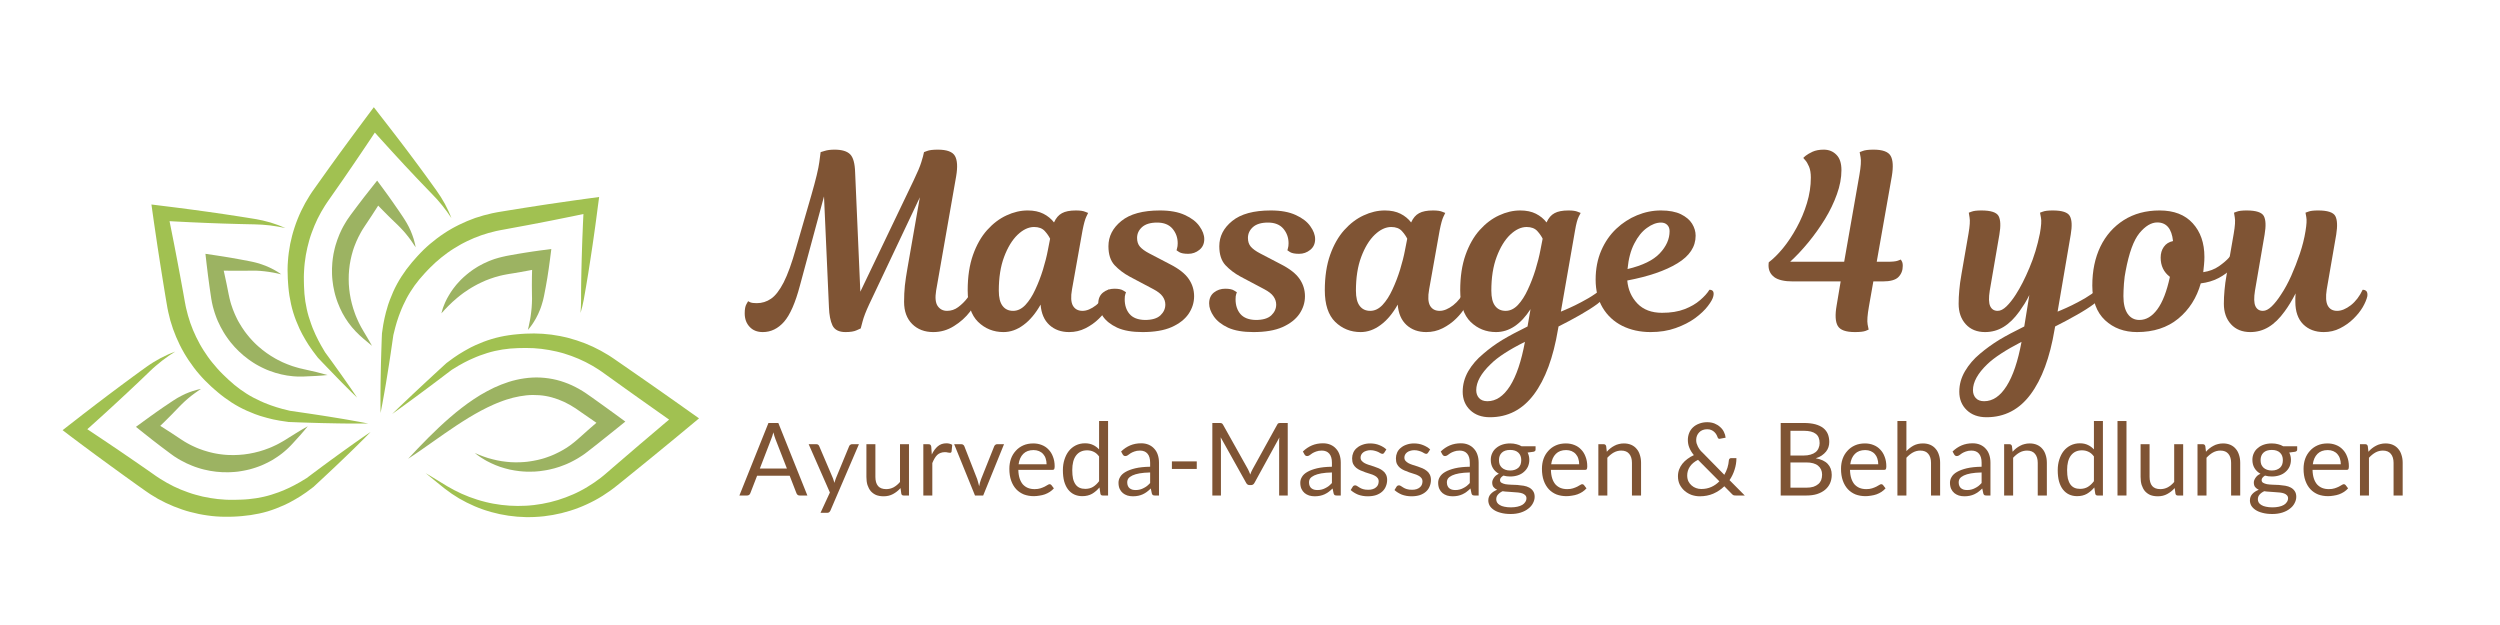 <?xml version="1.0" encoding="utf-8"?>
<svg xmlns="http://www.w3.org/2000/svg" height="100" preserveAspectRatio="xMidYMid meet" version="1.0" viewBox="0 0 300 75" width="400" zoomAndPan="magnify">
  <defs>
    <g/>
    <clipPath id="a2583759df">
      <path clip-rule="nonzero" d="M 7.512 42.188 L 44.52 42.188 L 44.52 62.055 L 7.512 62.055 Z M 7.512 42.188"/>
    </clipPath>
    <clipPath id="397232a5d9">
      <path clip-rule="nonzero" d="M 34 12.867 L 55 12.867 L 55 48 L 34 48 Z M 34 12.867"/>
    </clipPath>
    <clipPath id="9f52dda13c">
      <path clip-rule="nonzero" d="M 47.059 40 L 83.883 40 L 83.883 62.055 L 47.059 62.055 Z M 47.059 40"/>
    </clipPath>
  </defs>
  <path d="M 20.477 49.875 C 20.59 49.758 20.707 49.641 20.82 49.523 L 21.164 49.168 C 21.281 49.051 21.395 48.93 21.508 48.812 C 21.613 48.699 21.727 48.586 21.84 48.477 C 21.953 48.363 22.066 48.254 22.188 48.148 C 22.305 48.039 22.426 47.938 22.547 47.832 C 22.668 47.727 22.793 47.625 22.922 47.523 C 23.051 47.426 23.18 47.324 23.312 47.23 C 23.441 47.133 23.578 47.039 23.711 46.945 C 23.848 46.852 23.988 46.758 24.125 46.668 L 23.879 46.719 C 23.801 46.738 23.719 46.754 23.637 46.777 C 23.473 46.816 23.312 46.863 23.152 46.918 C 22.992 46.969 22.832 47.027 22.676 47.086 C 22.516 47.148 22.359 47.215 22.203 47.281 C 22.051 47.352 21.895 47.426 21.746 47.508 C 21.594 47.586 21.441 47.668 21.293 47.754 C 21.145 47.84 21 47.934 20.855 48.027 C 20.715 48.121 20.578 48.207 20.441 48.301 L 20.031 48.578 C 19.895 48.668 19.758 48.758 19.621 48.852 L 18.812 49.414 L 18.008 49.988 C 17.875 50.082 17.742 50.18 17.609 50.277 L 17.211 50.566 L 16.312 51.223 L 17.27 51.988 C 17.621 52.27 17.973 52.547 18.328 52.824 C 18.688 53.102 19.043 53.375 19.402 53.648 C 19.762 53.922 20.121 54.191 20.484 54.457 L 20.777 54.668 L 20.914 54.766 L 21.078 54.867 C 21.184 54.938 21.297 55.008 21.402 55.074 L 21.727 55.258 C 22.16 55.496 22.605 55.715 23.066 55.891 C 23.18 55.941 23.297 55.98 23.414 56.023 C 23.531 56.062 23.648 56.105 23.766 56.141 L 24.121 56.25 L 24.48 56.344 C 24.961 56.461 25.449 56.555 25.938 56.605 C 26.43 56.656 26.922 56.688 27.414 56.672 C 27.539 56.672 27.66 56.664 27.785 56.656 C 27.906 56.652 28.031 56.645 28.152 56.633 L 28.52 56.598 L 28.883 56.543 C 29.004 56.527 29.125 56.504 29.246 56.48 C 29.367 56.457 29.484 56.438 29.605 56.406 L 29.961 56.324 L 30.316 56.223 C 30.434 56.191 30.547 56.148 30.664 56.113 C 30.777 56.074 30.895 56.035 31.008 55.992 L 31.348 55.863 L 31.684 55.715 C 31.793 55.668 31.902 55.613 32.008 55.559 C 32.117 55.508 32.227 55.453 32.332 55.395 C 32.438 55.336 32.547 55.281 32.648 55.223 L 32.957 55.031 C 33.062 54.969 33.16 54.902 33.258 54.836 C 33.359 54.766 33.461 54.703 33.555 54.629 L 33.84 54.414 L 34.117 54.188 C 34.211 54.113 34.301 54.031 34.387 53.953 C 34.473 53.871 34.562 53.793 34.645 53.711 L 34.898 53.457 C 34.98 53.375 35.055 53.293 35.133 53.207 C 35.441 52.875 35.746 52.539 36.047 52.199 C 36.348 51.855 36.648 51.512 36.934 51.152 C 36.531 51.371 36.137 51.602 35.746 51.84 C 35.359 52.074 34.973 52.312 34.59 52.559 L 34.305 52.742 L 34.027 52.91 C 33.938 52.969 33.84 53.02 33.746 53.07 C 33.652 53.125 33.559 53.18 33.465 53.227 L 33.18 53.375 L 32.887 53.512 C 32.793 53.559 32.695 53.602 32.598 53.645 C 32.5 53.684 32.402 53.73 32.305 53.766 C 31.91 53.926 31.512 54.059 31.109 54.172 C 30.707 54.285 30.301 54.375 29.895 54.445 C 29.484 54.52 29.074 54.559 28.664 54.586 C 28.254 54.617 27.844 54.613 27.434 54.598 L 27.129 54.582 L 26.824 54.555 C 26.723 54.547 26.621 54.531 26.52 54.52 C 26.418 54.504 26.32 54.492 26.219 54.477 L 25.918 54.426 L 25.617 54.367 C 25.52 54.348 25.422 54.32 25.32 54.297 C 25.223 54.273 25.125 54.254 25.027 54.223 C 24.633 54.121 24.25 53.988 23.871 53.844 L 23.59 53.73 L 23.312 53.605 C 23.219 53.566 23.129 53.52 23.035 53.477 C 22.945 53.43 22.852 53.391 22.766 53.34 L 22.496 53.195 C 22.41 53.148 22.328 53.098 22.246 53.051 L 22.121 52.977 L 21.977 52.883 L 21.711 52.715 C 21.34 52.465 20.961 52.215 20.586 51.969 C 20.207 51.723 19.828 51.48 19.445 51.238 C 19.375 51.191 19.305 51.148 19.23 51.102 L 19.777 50.574 L 20.477 49.875" fill="#9cb362" fill-opacity="1" fill-rule="nonzero"/>
  <g clip-path="url(#a2583759df)">
    <path d="M 43.488 52.504 C 43.164 52.73 42.836 52.961 42.512 53.188 C 42.188 53.418 41.863 53.648 41.543 53.879 C 41.219 54.109 40.895 54.344 40.574 54.578 C 40.254 54.809 39.93 55.043 39.613 55.277 L 38.652 55.984 L 37.699 56.695 C 37.383 56.934 37.062 57.168 36.75 57.406 L 36.789 57.375 C 36.516 57.539 36.25 57.711 35.977 57.867 L 35.559 58.094 L 35.352 58.211 C 35.285 58.246 35.211 58.281 35.145 58.316 L 34.723 58.527 C 34.582 58.598 34.438 58.656 34.293 58.719 L 34.082 58.816 L 33.973 58.863 L 33.863 58.902 L 33.43 59.074 C 32.848 59.285 32.262 59.473 31.66 59.609 C 31.062 59.742 30.461 59.844 29.848 59.898 C 29.543 59.93 29.234 59.945 28.922 59.957 L 28.445 59.969 L 28.203 59.977 L 27.969 59.977 L 27.848 59.98 L 27.734 59.98 L 27.508 59.977 C 27.355 59.973 27.203 59.969 27.047 59.961 C 26.742 59.945 26.434 59.922 26.129 59.887 C 25.52 59.816 24.914 59.723 24.312 59.586 C 24.016 59.516 23.719 59.441 23.426 59.355 L 23.312 59.32 L 23.258 59.305 L 23.211 59.293 L 22.977 59.219 C 22.828 59.168 22.695 59.129 22.551 59.074 C 21.969 58.875 21.402 58.637 20.852 58.371 C 20.305 58.102 19.77 57.801 19.25 57.473 C 19.121 57.391 18.992 57.309 18.867 57.223 L 18.676 57.094 L 18.477 56.953 L 17.668 56.387 C 17.133 56.012 16.59 55.645 16.051 55.27 C 15.508 54.898 14.969 54.523 14.426 54.156 L 12.797 53.055 C 12.254 52.684 11.707 52.324 11.16 51.961 C 10.934 51.809 10.707 51.656 10.477 51.504 L 11.004 51.035 L 12.426 49.75 C 12.898 49.32 13.367 48.887 13.836 48.457 C 14.309 48.023 14.773 47.586 15.242 47.152 C 15.711 46.719 16.172 46.277 16.637 45.84 L 17.332 45.176 L 18.02 44.516 C 18.137 44.402 18.246 44.301 18.363 44.191 C 18.48 44.086 18.598 43.984 18.719 43.883 C 18.957 43.676 19.203 43.477 19.453 43.281 C 19.703 43.09 19.957 42.902 20.219 42.719 C 20.48 42.539 20.75 42.363 21.02 42.191 C 20.719 42.301 20.422 42.422 20.129 42.555 C 19.832 42.688 19.543 42.828 19.258 42.98 C 18.973 43.133 18.691 43.293 18.414 43.465 C 18.277 43.551 18.141 43.637 18.004 43.727 C 17.871 43.816 17.73 43.914 17.602 44.004 C 17.336 44.191 17.082 44.379 16.82 44.566 L 16.047 45.129 C 15.531 45.508 15.016 45.883 14.504 46.27 C 13.992 46.652 13.477 47.027 12.969 47.418 C 12.461 47.801 11.949 48.184 11.445 48.574 L 9.926 49.742 L 8.414 50.918 L 7.512 51.621 L 8.477 52.355 C 8.996 52.75 9.523 53.141 10.051 53.535 C 10.578 53.926 11.102 54.32 11.633 54.707 L 13.223 55.867 C 13.75 56.258 14.285 56.637 14.816 57.023 C 15.348 57.406 15.879 57.793 16.414 58.172 L 17.215 58.738 L 17.418 58.883 L 17.633 59.031 C 17.773 59.133 17.922 59.227 18.066 59.324 C 18.363 59.512 18.66 59.691 18.965 59.867 C 19.273 60.035 19.582 60.195 19.898 60.348 C 20.531 60.648 21.18 60.914 21.844 61.137 C 22.004 61.191 22.188 61.25 22.348 61.301 L 22.586 61.367 L 22.656 61.387 L 22.719 61.406 L 22.848 61.438 C 23.184 61.527 23.523 61.609 23.867 61.68 C 24.207 61.746 24.555 61.809 24.898 61.855 C 25.07 61.883 25.246 61.902 25.418 61.922 C 25.594 61.938 25.766 61.957 25.941 61.969 C 26.289 61.996 26.637 62.008 26.984 62.012 C 27.16 62.016 27.332 62.016 27.508 62.012 L 27.773 62.004 L 27.91 62 L 28.031 61.996 L 28.289 61.984 L 28.535 61.969 C 28.703 61.957 28.875 61.941 29.047 61.93 C 29.387 61.898 29.734 61.859 30.078 61.809 C 30.77 61.707 31.457 61.562 32.129 61.363 C 32.797 61.16 33.449 60.906 34.078 60.625 L 34.547 60.398 L 34.664 60.344 L 35.004 60.156 C 35.152 60.074 35.309 59.996 35.453 59.906 L 35.895 59.641 C 35.969 59.598 36.043 59.555 36.113 59.508 L 36.324 59.363 L 36.75 59.078 C 37.027 58.879 37.293 58.672 37.566 58.469 L 37.602 58.445 L 37.609 58.438 C 37.902 58.172 38.191 57.898 38.48 57.629 L 39.352 56.816 L 40.219 56 C 40.508 55.73 40.793 55.453 41.078 55.18 C 41.367 54.906 41.652 54.633 41.938 54.355 C 42.223 54.078 42.508 53.801 42.789 53.523 C 43.074 53.242 43.355 52.965 43.637 52.684 L 44.059 52.258 L 44.477 51.832 L 43.98 52.168 L 43.488 52.504" fill="#a1c151" fill-opacity="1" fill-rule="nonzero"/>
  </g>
  <g clip-path="url(#397232a5d9)">
    <path d="M 34.551 33.688 L 34.566 33.934 L 34.605 34.441 C 34.637 34.785 34.676 35.129 34.73 35.473 C 34.84 36.16 34.988 36.844 35.191 37.508 C 35.395 38.176 35.656 38.82 35.941 39.445 L 36.23 40.023 L 36.289 40.137 L 36.414 40.359 C 36.5 40.508 36.578 40.66 36.668 40.805 L 36.938 41.242 C 36.984 41.312 37.027 41.387 37.074 41.457 L 37.219 41.668 L 37.512 42.086 C 37.605 42.223 37.711 42.355 37.812 42.488 L 38.121 42.891 L 38.148 42.926 L 38.723 43.531 C 38.918 43.734 39.109 43.938 39.305 44.137 C 39.691 44.539 40.078 44.941 40.469 45.34 L 41.055 45.941 L 41.648 46.535 L 42.242 47.125 C 42.441 47.32 42.645 47.516 42.848 47.711 C 42.691 47.477 42.535 47.246 42.379 47.012 L 41.902 46.32 L 41.422 45.633 L 40.941 44.949 C 40.617 44.492 40.289 44.039 39.965 43.586 C 39.801 43.359 39.637 43.133 39.473 42.91 L 38.977 42.23 L 39.004 42.266 C 38.844 41.988 38.676 41.719 38.52 41.441 L 38.18 40.809 C 38.145 40.738 38.113 40.668 38.078 40.598 L 37.867 40.172 C 37.797 40.027 37.742 39.883 37.68 39.738 L 37.586 39.523 L 37.539 39.414 L 37.496 39.305 L 37.332 38.863 C 37.121 38.277 36.938 37.684 36.809 37.078 C 36.676 36.477 36.582 35.871 36.531 35.254 C 36.504 34.949 36.492 34.637 36.48 34.324 L 36.469 33.848 L 36.465 33.605 L 36.465 33.371 L 36.461 33.246 L 36.465 33.137 L 36.469 32.91 C 36.477 32.754 36.48 32.602 36.492 32.449 C 36.512 32.141 36.531 31.832 36.57 31.527 C 36.602 31.223 36.645 30.918 36.699 30.613 C 36.75 30.309 36.812 30.008 36.883 29.711 C 36.953 29.41 37.027 29.113 37.113 28.82 L 37.148 28.711 L 37.164 28.652 L 37.176 28.605 L 37.25 28.371 C 37.301 28.223 37.344 28.09 37.398 27.945 C 37.605 27.367 37.844 26.801 38.109 26.25 C 38.246 25.977 38.387 25.707 38.539 25.438 C 38.691 25.172 38.848 24.91 39.012 24.652 C 39.098 24.523 39.18 24.398 39.266 24.27 L 39.398 24.078 L 39.539 23.879 L 40.102 23.07 C 40.477 22.531 40.855 22 41.227 21.457 L 42.34 19.832 C 42.711 19.293 43.074 18.746 43.445 18.203 C 43.812 17.66 44.18 17.117 44.543 16.57 L 44.98 15.906 L 45.414 16.391 C 45.832 16.859 46.258 17.32 46.676 17.781 C 46.891 18.016 47.098 18.246 47.312 18.477 L 48.586 19.859 L 49.23 20.543 C 49.445 20.773 49.656 21.004 49.875 21.23 L 50.523 21.91 C 50.738 22.141 50.957 22.363 51.176 22.59 L 51.828 23.266 C 52.051 23.492 52.258 23.711 52.465 23.941 C 52.668 24.176 52.871 24.41 53.066 24.652 C 53.258 24.895 53.449 25.141 53.633 25.395 C 53.816 25.648 53.996 25.906 54.168 26.168 C 54.059 25.875 53.934 25.582 53.801 25.297 C 53.668 25.008 53.527 24.727 53.375 24.445 C 53.219 24.168 53.059 23.895 52.891 23.625 C 52.719 23.355 52.535 23.086 52.355 22.832 L 51.805 22.066 C 51.621 21.809 51.438 21.555 51.254 21.301 L 50.699 20.543 C 50.516 20.289 50.324 20.039 50.141 19.785 L 49.016 18.277 L 48.449 17.527 C 48.262 17.277 48.07 17.027 47.879 16.777 C 47.5 16.281 47.121 15.781 46.734 15.289 L 45.582 13.805 L 44.859 12.867 L 44.113 13.863 L 42.938 15.441 C 42.543 15.965 42.156 16.496 41.77 17.023 C 41.383 17.555 40.988 18.082 40.605 18.613 L 39.453 20.211 C 39.07 20.738 38.691 21.277 38.312 21.812 L 37.742 22.613 L 37.602 22.812 L 37.449 23.027 C 37.348 23.172 37.254 23.32 37.16 23.469 C 36.973 23.762 36.797 24.062 36.625 24.367 C 36.457 24.676 36.297 24.984 36.145 25.301 C 35.996 25.617 35.852 25.938 35.723 26.262 C 35.594 26.586 35.469 26.914 35.363 27.246 C 35.309 27.41 35.254 27.59 35.203 27.754 L 35.133 27.992 L 35.113 28.062 L 35.098 28.125 L 35.062 28.25 C 34.973 28.59 34.895 28.93 34.824 29.27 C 34.758 29.613 34.703 29.957 34.656 30.305 C 34.609 30.648 34.574 30.996 34.551 31.344 C 34.496 32.039 34.496 32.734 34.535 33.43 L 34.551 33.688" fill="#a1c151" fill-opacity="1" fill-rule="nonzero"/>
  </g>
  <path d="M 45.918 25.223 C 46.152 25.465 46.395 25.699 46.629 25.938 C 46.75 26.055 46.867 26.172 46.988 26.289 L 47.352 26.641 L 47.711 26.984 C 47.828 27.098 47.941 27.211 48.051 27.328 C 48.164 27.445 48.273 27.562 48.383 27.684 L 48.547 27.867 L 48.703 28.055 C 48.809 28.18 48.91 28.309 49.012 28.438 C 49.113 28.57 49.215 28.699 49.309 28.836 C 49.504 29.109 49.691 29.387 49.875 29.676 C 49.859 29.59 49.848 29.508 49.832 29.422 C 49.812 29.34 49.797 29.254 49.773 29.172 C 49.734 29.004 49.691 28.84 49.641 28.676 C 49.59 28.512 49.535 28.348 49.473 28.184 C 49.414 28.023 49.348 27.859 49.281 27.699 C 49.211 27.543 49.133 27.383 49.059 27.227 C 48.977 27.07 48.898 26.918 48.809 26.766 C 48.719 26.613 48.629 26.465 48.535 26.316 L 48.461 26.203 L 48.395 26.098 L 48.254 25.887 L 47.973 25.469 C 47.879 25.328 47.781 25.191 47.688 25.055 C 47.496 24.777 47.309 24.5 47.113 24.227 L 46.824 23.816 C 46.727 23.68 46.629 23.543 46.531 23.406 C 46.336 23.133 46.137 22.863 45.938 22.594 L 45.258 21.672 L 44.48 22.652 C 44.211 22.988 43.945 23.324 43.684 23.664 C 43.422 24.004 43.164 24.344 42.906 24.684 C 42.645 25.023 42.391 25.367 42.137 25.711 L 41.996 25.906 L 41.938 25.992 L 41.754 26.254 L 41.707 26.32 L 41.656 26.398 L 41.559 26.551 C 41.496 26.656 41.426 26.762 41.371 26.863 L 41.195 27.168 C 41.137 27.273 41.086 27.379 41.031 27.48 C 40.98 27.586 40.926 27.691 40.879 27.801 L 40.734 28.121 C 40.555 28.555 40.391 28.996 40.262 29.449 C 40.227 29.562 40.203 29.676 40.172 29.789 C 40.145 29.902 40.113 30.016 40.094 30.133 L 40.02 30.477 C 40 30.594 39.984 30.707 39.965 30.824 L 39.938 31 L 39.918 31.172 C 39.906 31.289 39.887 31.406 39.879 31.523 C 39.863 31.754 39.844 31.988 39.84 32.223 C 39.832 32.457 39.84 32.691 39.844 32.922 C 39.848 33.039 39.855 33.156 39.863 33.273 C 39.871 33.387 39.883 33.504 39.895 33.621 C 39.938 34.082 40.02 34.543 40.125 34.992 L 40.207 35.328 L 40.305 35.664 C 40.336 35.773 40.371 35.883 40.41 35.992 C 40.449 36.102 40.484 36.211 40.527 36.316 C 40.688 36.746 40.879 37.164 41.09 37.57 C 41.309 37.973 41.547 38.359 41.812 38.727 C 42.078 39.09 42.363 39.441 42.676 39.762 C 42.824 39.926 42.988 40.078 43.148 40.23 C 43.312 40.379 43.473 40.52 43.637 40.664 C 43.961 40.949 44.293 41.227 44.637 41.5 C 44.43 41.113 44.211 40.738 43.988 40.367 C 43.883 40.18 43.766 39.996 43.656 39.812 C 43.551 39.629 43.438 39.457 43.344 39.27 C 43.297 39.176 43.246 39.086 43.199 38.996 L 43.059 38.719 C 43.012 38.629 42.973 38.531 42.93 38.438 C 42.891 38.344 42.844 38.254 42.805 38.156 L 42.688 37.875 C 42.652 37.781 42.617 37.684 42.582 37.59 C 42.508 37.402 42.449 37.207 42.387 37.02 C 42.328 36.824 42.27 36.633 42.223 36.438 C 42.168 36.246 42.129 36.051 42.086 35.855 C 42.012 35.465 41.941 35.078 41.906 34.684 C 41.867 34.293 41.84 33.898 41.844 33.508 C 41.836 33.312 41.852 33.117 41.855 32.922 C 41.867 32.73 41.875 32.535 41.898 32.344 C 41.934 31.953 41.992 31.57 42.07 31.191 C 42.141 30.812 42.246 30.441 42.355 30.07 L 42.445 29.797 C 42.477 29.703 42.512 29.617 42.543 29.523 C 42.605 29.344 42.688 29.168 42.758 28.988 C 42.914 28.637 43.078 28.289 43.27 27.953 C 43.312 27.863 43.359 27.793 43.406 27.711 L 43.512 27.535 L 43.555 27.469 L 43.73 27.199 L 43.75 27.164 L 43.762 27.148 L 43.766 27.145 C 43.773 27.129 43.758 27.152 43.754 27.156 L 43.762 27.148 L 43.805 27.082 L 43.895 26.949 C 44.133 26.594 44.371 26.238 44.605 25.879 C 44.84 25.523 45.07 25.164 45.301 24.801 C 45.328 24.758 45.355 24.715 45.383 24.672 C 45.445 24.738 45.508 24.801 45.566 24.863 L 45.918 25.223" fill="#9cb362" fill-opacity="1" fill-rule="nonzero"/>
  <path d="M 47.211 40.156 L 47.203 40.207 C 47.281 39.898 47.352 39.59 47.434 39.285 L 47.562 38.832 L 47.629 38.605 C 47.652 38.531 47.68 38.457 47.703 38.383 L 47.852 37.938 C 47.902 37.785 47.965 37.645 48.02 37.496 C 48.125 37.203 48.254 36.922 48.379 36.637 C 48.637 36.074 48.922 35.527 49.25 35.012 C 49.574 34.492 49.93 33.996 50.324 33.523 C 50.52 33.289 50.727 33.059 50.934 32.828 L 51.258 32.48 L 51.426 32.305 L 51.59 32.137 C 52.02 31.699 52.48 31.289 52.957 30.902 C 53.191 30.711 53.438 30.523 53.688 30.344 C 53.934 30.164 54.191 29.992 54.449 29.832 C 54.707 29.668 54.973 29.512 55.238 29.363 L 55.391 29.277 L 55.434 29.254 L 55.652 29.141 C 55.793 29.066 55.914 29.004 56.055 28.938 C 56.605 28.668 57.172 28.438 57.75 28.234 C 58.039 28.133 58.332 28.043 58.625 27.957 C 58.918 27.875 59.215 27.797 59.516 27.73 C 59.664 27.695 59.812 27.664 59.965 27.637 L 60.191 27.594 L 60.434 27.551 L 61.398 27.371 L 63.336 27.012 L 65.27 26.641 L 66.234 26.453 L 67.199 26.258 C 67.844 26.129 68.484 26 69.129 25.867 L 70.012 25.68 L 69.988 26.172 L 69.949 26.984 L 69.918 27.797 L 69.883 28.609 C 69.871 28.879 69.863 29.152 69.855 29.422 C 69.84 29.965 69.816 30.504 69.805 31.047 C 69.793 31.59 69.773 32.133 69.766 32.676 L 69.75 33.488 L 69.738 34.301 L 69.73 35.117 L 69.73 35.93 C 69.73 36.199 69.723 36.469 69.711 36.742 C 69.703 37.012 69.688 37.281 69.664 37.555 C 69.746 37.293 69.816 37.031 69.879 36.766 C 69.945 36.5 70 36.23 70.051 35.961 L 70.191 35.16 L 70.332 34.355 L 70.465 33.555 L 70.598 32.75 C 70.688 32.215 70.766 31.68 70.848 31.141 C 70.934 30.605 71.012 30.07 71.09 29.535 C 71.129 29.266 71.172 28.996 71.207 28.73 L 71.434 27.121 L 71.543 26.312 L 71.754 24.703 L 71.898 23.637 L 70.766 23.793 L 68.816 24.062 C 68.164 24.148 67.516 24.25 66.867 24.344 L 65.891 24.484 L 64.918 24.633 L 62.973 24.934 L 61.031 25.246 L 60.059 25.406 L 59.816 25.445 L 59.559 25.492 C 59.387 25.523 59.219 25.559 59.047 25.594 C 58.703 25.668 58.363 25.754 58.027 25.848 C 57.691 25.941 57.355 26.043 57.027 26.156 C 56.363 26.391 55.719 26.664 55.09 26.973 C 54.938 27.047 54.77 27.137 54.617 27.215 L 54.402 27.332 L 54.336 27.367 L 54.164 27.465 C 53.859 27.637 53.562 27.82 53.273 28.016 C 52.98 28.207 52.695 28.41 52.418 28.621 C 52.137 28.832 51.863 29.051 51.598 29.277 C 51.465 29.387 51.336 29.504 51.207 29.621 C 51.078 29.742 50.949 29.859 50.824 29.98 C 50.699 30.102 50.578 30.227 50.457 30.352 L 50.273 30.547 L 50.18 30.645 L 50.098 30.734 L 49.926 30.926 L 49.762 31.113 L 49.426 31.496 C 49.203 31.762 48.988 32.031 48.777 32.312 C 48.363 32.875 47.98 33.465 47.645 34.078 C 47.309 34.695 47.031 35.336 46.785 35.984 L 46.609 36.473 L 46.57 36.598 L 46.531 36.719 L 46.461 36.969 C 46.414 37.133 46.359 37.297 46.316 37.465 L 46.195 37.965 C 46.176 38.047 46.152 38.129 46.137 38.215 L 46.086 38.465 L 45.988 38.969 C 45.934 39.305 45.891 39.641 45.84 39.977 L 45.836 40.023 L 45.836 40.031 L 45.809 40.625 L 45.789 41.219 L 45.75 42.41 L 45.715 43.598 C 45.707 43.996 45.695 44.391 45.691 44.789 C 45.684 45.188 45.672 45.582 45.668 45.98 C 45.664 46.379 45.656 46.773 45.656 47.172 C 45.656 47.57 45.652 47.969 45.656 48.363 L 45.66 48.961 L 45.668 49.559 L 45.895 48.387 C 45.965 47.996 46.035 47.605 46.105 47.211 C 46.176 46.82 46.238 46.43 46.309 46.039 C 46.375 45.645 46.438 45.254 46.5 44.863 C 46.566 44.469 46.625 44.078 46.688 43.688 L 46.867 42.512 L 47.125 40.742 L 47.211 40.156" fill="#a1c151" fill-opacity="1" fill-rule="nonzero"/>
  <path d="M 61.121 32.867 L 61.125 32.867 C 61.125 32.863 61.137 32.863 61.121 32.867 Z M 63.797 36.926 C 63.785 37.098 63.762 37.273 63.742 37.449 C 63.723 37.625 63.699 37.801 63.672 37.977 L 63.629 38.242 L 63.578 38.512 C 63.547 38.688 63.508 38.867 63.469 39.047 L 63.41 39.316 C 63.387 39.406 63.367 39.496 63.348 39.59 C 63.406 39.516 63.473 39.449 63.531 39.375 C 63.59 39.301 63.648 39.23 63.703 39.152 C 63.758 39.078 63.816 39.004 63.867 38.926 L 64.023 38.688 C 64.129 38.531 64.223 38.367 64.316 38.199 C 64.406 38.035 64.492 37.863 64.574 37.691 C 64.656 37.52 64.727 37.344 64.801 37.164 C 64.832 37.074 64.871 36.984 64.902 36.895 C 64.93 36.805 64.965 36.715 64.992 36.621 C 65.051 36.438 65.105 36.254 65.156 36.066 C 65.18 35.969 65.203 35.875 65.223 35.781 L 65.285 35.5 C 65.355 35.141 65.426 34.781 65.492 34.426 C 65.559 34.066 65.617 33.707 65.68 33.348 C 65.738 32.988 65.793 32.629 65.844 32.27 C 65.898 31.91 65.945 31.551 65.992 31.188 L 66.16 29.883 L 64.773 30.062 C 64.477 30.102 64.184 30.145 63.887 30.188 C 63.594 30.23 63.297 30.277 63.004 30.324 C 62.711 30.371 62.414 30.418 62.121 30.469 C 61.828 30.52 61.535 30.574 61.242 30.625 L 60.805 30.707 L 60.75 30.719 L 60.691 30.73 L 60.664 30.734 L 60.555 30.762 L 60.336 30.809 C 60.062 30.863 59.711 30.973 59.391 31.066 C 59.305 31.09 59.234 31.121 59.156 31.148 L 58.926 31.234 L 58.699 31.32 C 58.621 31.352 58.551 31.387 58.477 31.418 L 58.031 31.621 L 57.602 31.848 C 57.527 31.887 57.457 31.926 57.387 31.965 L 57.18 32.094 C 57.043 32.18 56.906 32.262 56.773 32.355 C 56.508 32.543 56.246 32.73 56.004 32.941 C 55.75 33.141 55.523 33.367 55.293 33.586 C 55.18 33.699 55.074 33.82 54.969 33.938 L 54.809 34.113 C 54.754 34.172 54.707 34.238 54.656 34.301 C 54.559 34.426 54.461 34.547 54.367 34.672 C 54.273 34.801 54.188 34.934 54.098 35.062 C 54.008 35.191 53.93 35.328 53.852 35.461 L 53.734 35.668 L 53.676 35.77 L 53.621 35.871 C 53.551 36.012 53.488 36.152 53.418 36.293 C 53.352 36.43 53.301 36.582 53.242 36.723 C 53.215 36.793 53.188 36.867 53.16 36.938 C 53.133 37.012 53.113 37.086 53.09 37.16 C 53.047 37.309 53.004 37.453 52.965 37.602 C 53.07 37.492 53.176 37.379 53.277 37.266 C 53.328 37.211 53.375 37.152 53.426 37.098 C 53.48 37.047 53.531 36.992 53.586 36.938 L 53.738 36.777 C 53.793 36.727 53.84 36.668 53.895 36.621 C 54.004 36.516 54.109 36.418 54.215 36.316 L 54.293 36.238 L 54.375 36.168 L 54.539 36.023 C 54.648 35.926 54.75 35.828 54.867 35.738 C 54.98 35.648 55.09 35.559 55.199 35.469 C 55.312 35.379 55.426 35.297 55.539 35.211 L 55.711 35.086 L 55.887 34.969 C 56.004 34.891 56.117 34.809 56.234 34.734 C 56.477 34.586 56.707 34.434 56.953 34.305 C 57.074 34.242 57.191 34.168 57.316 34.109 C 57.441 34.047 57.562 33.988 57.688 33.926 C 57.809 33.863 57.938 33.812 58.062 33.758 L 58.246 33.672 C 58.309 33.645 58.375 33.625 58.438 33.598 L 58.82 33.453 L 59.203 33.324 C 59.27 33.301 59.332 33.277 59.398 33.258 L 59.594 33.207 C 59.723 33.172 59.855 33.129 59.98 33.098 C 60.234 33.043 60.453 32.98 60.77 32.93 L 61.098 32.871 L 61.102 32.871 L 61.109 32.867 L 61.121 32.867 L 61.176 32.859 L 61.617 32.789 C 61.91 32.738 62.207 32.691 62.5 32.637 C 62.793 32.586 63.086 32.535 63.379 32.477 C 63.535 32.449 63.695 32.418 63.852 32.387 C 63.844 32.652 63.84 32.918 63.832 33.18 C 63.828 33.543 63.824 33.91 63.824 34.273 C 63.824 34.637 63.828 35.004 63.836 35.367 C 63.84 35.543 63.844 35.711 63.844 35.883 C 63.84 36.055 63.84 36.23 63.828 36.402 C 63.82 36.574 63.809 36.75 63.797 36.926" fill="#9cb362" fill-opacity="1" fill-rule="nonzero"/>
  <path d="M 53.328 52.043 C 53.809 51.711 54.289 51.383 54.773 51.062 C 55.258 50.746 55.742 50.43 56.234 50.133 C 56.727 49.84 57.219 49.547 57.723 49.281 C 58.223 49.02 58.727 48.766 59.238 48.543 C 59.367 48.484 59.496 48.43 59.625 48.379 C 59.754 48.324 59.883 48.273 60.012 48.227 C 60.141 48.176 60.27 48.129 60.398 48.082 C 60.531 48.035 60.66 47.988 60.789 47.949 C 61.309 47.781 61.836 47.648 62.363 47.555 C 62.887 47.461 63.414 47.402 63.938 47.398 C 64.461 47.398 64.98 47.43 65.488 47.52 C 65.996 47.609 66.496 47.75 66.984 47.93 C 67.473 48.109 67.949 48.336 68.41 48.598 C 68.641 48.73 68.867 48.867 69.09 49.016 C 69.301 49.16 69.551 49.336 69.789 49.504 L 71.238 50.504 C 71.348 50.582 71.461 50.656 71.57 50.734 C 71.348 50.926 71.125 51.121 70.898 51.316 L 70.469 51.691 L 70.043 52.074 L 69.617 52.453 L 69.402 52.641 L 69.352 52.688 L 69.336 52.699 L 69.332 52.707 L 69.328 52.711 C 69.32 52.715 69.355 52.688 69.34 52.699 L 69.312 52.723 L 68.984 53 L 68.789 53.156 C 68.664 53.262 68.516 53.363 68.379 53.469 C 68.309 53.52 68.234 53.566 68.16 53.617 C 68.09 53.664 68.016 53.715 67.945 53.762 L 67.719 53.898 L 67.605 53.969 L 67.492 54.031 L 67.262 54.16 L 67.027 54.281 C 66.871 54.367 66.711 54.438 66.551 54.512 C 66.473 54.551 66.391 54.582 66.309 54.617 C 66.227 54.652 66.145 54.688 66.062 54.719 C 65.895 54.777 65.73 54.844 65.562 54.898 L 65.309 54.984 L 65.051 55.059 C 64.879 55.109 64.707 55.148 64.531 55.191 C 64.184 55.266 63.828 55.336 63.473 55.383 L 63.34 55.398 L 63.27 55.41 L 63.25 55.41 C 63.27 55.41 63.254 55.41 63.258 55.41 L 63.246 55.414 L 63.211 55.414 L 62.926 55.441 L 62.855 55.449 L 62.789 55.449 L 62.656 55.457 C 62.57 55.461 62.484 55.473 62.391 55.473 C 62.027 55.488 61.664 55.48 61.297 55.461 C 60.93 55.434 60.562 55.398 60.199 55.34 C 59.836 55.281 59.469 55.211 59.109 55.113 C 58.926 55.07 58.746 55.016 58.566 54.965 C 58.477 54.938 58.387 54.906 58.297 54.875 C 58.207 54.848 58.117 54.82 58.031 54.785 C 57.672 54.66 57.324 54.512 56.973 54.355 L 57.199 54.531 L 57.312 54.621 L 57.43 54.703 L 57.668 54.871 L 57.914 55.023 C 57.996 55.078 58.078 55.125 58.164 55.176 C 58.246 55.223 58.332 55.273 58.414 55.32 C 58.59 55.41 58.758 55.504 58.938 55.582 C 59.289 55.754 59.656 55.895 60.027 56.027 C 60.402 56.152 60.781 56.258 61.168 56.348 C 61.559 56.426 61.949 56.496 62.348 56.539 C 62.445 56.555 62.551 56.559 62.652 56.566 L 62.805 56.578 L 62.883 56.586 L 62.953 56.586 L 63.238 56.602 L 63.547 56.602 C 63.75 56.605 63.949 56.598 64.152 56.59 C 64.254 56.586 64.352 56.574 64.453 56.566 C 64.555 56.559 64.656 56.551 64.754 56.539 C 64.957 56.512 65.156 56.492 65.355 56.453 L 65.656 56.402 L 65.957 56.34 C 66.156 56.301 66.352 56.246 66.547 56.195 C 66.648 56.168 66.742 56.137 66.84 56.105 C 66.938 56.074 67.035 56.051 67.133 56.016 C 67.324 55.945 67.52 55.883 67.707 55.801 C 67.805 55.766 67.898 55.727 67.992 55.688 L 68.414 55.496 L 68.824 55.285 C 68.918 55.238 69.004 55.188 69.094 55.137 C 69.184 55.086 69.277 55.039 69.363 54.984 C 69.539 54.875 69.715 54.773 69.891 54.648 L 70.156 54.465 L 70.496 54.207 L 70.527 54.188 L 70.57 54.152 L 70.625 54.105 L 70.852 53.93 L 71.75 53.227 L 72.195 52.871 C 72.793 52.395 73.391 51.926 73.98 51.445 L 75.039 50.59 L 73.914 49.766 C 73.438 49.418 72.961 49.074 72.484 48.73 L 71.055 47.707 C 70.594 47.383 70.055 46.992 69.496 46.684 C 68.934 46.367 68.348 46.09 67.73 45.875 C 67.113 45.652 66.473 45.496 65.824 45.402 C 65.176 45.309 64.516 45.273 63.867 45.309 C 63.215 45.344 62.574 45.441 61.953 45.582 C 61.328 45.723 60.727 45.926 60.145 46.152 C 59.559 46.379 58.996 46.648 58.457 46.941 C 57.914 47.23 57.387 47.543 56.883 47.883 C 56.379 48.219 55.887 48.57 55.414 48.938 C 54.938 49.305 54.473 49.68 54.023 50.074 C 53.57 50.465 53.129 50.859 52.699 51.266 C 52.266 51.672 51.844 52.086 51.426 52.5 C 51.008 52.918 50.598 53.34 50.188 53.766 C 49.781 54.191 49.375 54.617 48.973 55.055 C 49.473 54.734 49.957 54.402 50.441 54.066 C 50.93 53.73 51.41 53.391 51.891 53.051 C 52.367 52.711 52.848 52.379 53.328 52.043" fill="#9cb362" fill-opacity="1" fill-rule="nonzero"/>
  <g clip-path="url(#9f52dda13c)">
    <path d="M 82.719 49.379 L 81.113 48.242 C 80.578 47.859 80.039 47.488 79.504 47.109 L 77.891 45.98 C 77.355 45.605 76.816 45.227 76.273 44.855 L 74.656 43.734 L 73.848 43.176 L 73.645 43.035 L 73.328 42.824 L 73.215 42.75 C 73.141 42.703 73.062 42.652 72.988 42.605 C 72.691 42.422 72.391 42.25 72.086 42.082 C 71.777 41.918 71.469 41.758 71.152 41.609 C 70.52 41.316 69.871 41.059 69.211 40.848 C 68.879 40.738 68.543 40.641 68.211 40.555 L 68.09 40.523 L 67.965 40.492 L 67.703 40.434 C 67.535 40.395 67.363 40.359 67.195 40.324 C 66.512 40.191 65.824 40.102 65.133 40.055 C 64.789 40.031 64.441 40.02 64.098 40.016 C 63.75 40.012 63.406 40.023 63.059 40.039 L 62.801 40.055 L 62.555 40.07 C 62.391 40.082 62.219 40.098 62.051 40.113 C 61.711 40.145 61.367 40.18 61.027 40.234 C 60.344 40.336 59.664 40.484 59 40.684 C 58.336 40.883 57.695 41.133 57.07 41.414 L 56.605 41.637 L 56.492 41.691 L 56.379 41.754 L 56.156 41.875 C 56.004 41.957 55.852 42.035 55.707 42.125 L 55.273 42.387 C 55.199 42.434 55.125 42.473 55.055 42.52 L 54.844 42.66 L 54.422 42.945 C 54.281 43.039 54.152 43.145 54.016 43.242 L 53.609 43.543 L 53.582 43.562 L 53.578 43.566 L 52.754 44.32 L 51.113 45.836 L 50.297 46.598 L 49.484 47.359 L 48.672 48.129 L 47.863 48.898 C 47.594 49.156 47.328 49.418 47.059 49.676 C 47.363 49.461 47.668 49.242 47.969 49.023 L 48.871 48.367 L 49.773 47.707 L 50.668 47.043 L 51.566 46.375 L 52.457 45.707 L 53.348 45.031 L 54.238 44.359 L 54.203 44.383 C 54.48 44.215 54.75 44.047 55.023 43.883 L 55.441 43.652 L 55.648 43.535 C 55.719 43.496 55.793 43.465 55.863 43.426 L 56.285 43.215 C 56.426 43.145 56.574 43.086 56.719 43.02 C 57.004 42.887 57.301 42.773 57.59 42.66 C 58.18 42.445 58.777 42.254 59.383 42.117 C 59.988 41.984 60.598 41.883 61.219 41.828 C 61.527 41.801 61.84 41.785 62.152 41.773 L 62.629 41.766 L 62.875 41.758 L 63.109 41.758 C 63.422 41.758 63.73 41.766 64.043 41.781 C 64.352 41.801 64.66 41.828 64.969 41.863 C 65.277 41.898 65.582 41.945 65.887 42 C 66.191 42.051 66.496 42.113 66.797 42.184 C 66.945 42.219 67.098 42.258 67.246 42.297 L 67.461 42.355 L 67.574 42.387 L 67.691 42.422 C 67.988 42.512 68.281 42.609 68.57 42.715 C 69.148 42.926 69.715 43.168 70.266 43.445 C 70.543 43.582 70.812 43.73 71.078 43.883 C 71.344 44.039 71.605 44.199 71.863 44.367 C 71.926 44.41 71.984 44.453 72.047 44.492 L 72.141 44.555 L 72.238 44.625 L 72.633 44.906 L 73.43 45.477 L 75.031 46.625 C 75.562 47.008 76.098 47.387 76.633 47.766 L 78.238 48.902 C 78.773 49.281 79.309 49.664 79.848 50.039 L 80.293 50.352 L 79.82 50.746 L 78.262 52.07 L 76.699 53.395 L 75.148 54.727 L 73.594 56.059 L 72.82 56.73 L 72.633 56.891 C 72.57 56.941 72.512 56.996 72.449 57.047 C 72.324 57.148 72.199 57.25 72.074 57.348 C 71.566 57.742 71.035 58.102 70.48 58.434 C 70.207 58.602 69.926 58.762 69.641 58.906 C 69.496 58.984 69.352 59.055 69.207 59.125 L 68.988 59.227 L 68.773 59.324 C 68.469 59.457 68.172 59.578 67.867 59.691 C 67.566 59.805 67.258 59.91 66.949 60.004 C 66.328 60.195 65.695 60.348 65.055 60.461 C 64.734 60.52 64.41 60.566 64.086 60.605 C 63.93 60.621 63.773 60.641 63.598 60.652 L 63.473 60.664 L 63.355 60.672 L 63.109 60.688 C 62.457 60.723 61.801 60.723 61.145 60.68 C 60.488 60.641 59.832 60.555 59.184 60.438 C 59.02 60.406 58.859 60.371 58.699 60.34 L 58.453 60.281 L 58.391 60.27 L 58.363 60.262 L 58.332 60.254 L 58.215 60.223 C 57.891 60.145 57.57 60.055 57.254 59.953 C 56.617 59.758 55.996 59.516 55.383 59.242 C 54.773 58.969 54.18 58.652 53.598 58.309 L 53.578 58.293 L 52.969 57.922 L 52.344 57.539 L 51.715 57.156 L 51.082 56.777 C 51.27 56.934 51.461 57.094 51.652 57.246 L 52.223 57.711 L 53.078 58.402 L 53.367 58.633 L 53.387 58.645 L 53.391 58.648 L 53.371 58.637 C 53.645 58.848 53.926 59.055 54.211 59.25 C 54.496 59.445 54.793 59.629 55.09 59.809 C 55.691 60.16 56.316 60.473 56.961 60.75 C 57.281 60.887 57.609 61.016 57.941 61.129 L 58.066 61.172 L 58.098 61.184 L 58.191 61.215 L 58.438 61.293 C 58.605 61.348 58.777 61.398 58.945 61.445 C 59.625 61.637 60.316 61.781 61.016 61.883 C 61.719 61.984 62.426 62.043 63.137 62.055 L 63.543 62.055 L 63.672 62.051 C 63.758 62.051 63.836 62.051 63.93 62.047 L 64.203 62.035 C 64.559 62.02 64.914 61.992 65.27 61.953 C 65.977 61.871 66.684 61.746 67.379 61.578 C 67.727 61.492 68.07 61.395 68.414 61.289 C 68.754 61.184 69.098 61.062 69.422 60.938 L 69.68 60.836 L 69.93 60.734 C 70.094 60.664 70.262 60.594 70.422 60.516 C 70.75 60.367 71.07 60.203 71.391 60.035 C 72.023 59.695 72.637 59.309 73.223 58.887 C 73.367 58.781 73.512 58.676 73.656 58.566 C 73.73 58.512 73.801 58.453 73.871 58.398 L 74.078 58.234 L 74.875 57.594 L 76.465 56.305 L 78.051 55.016 L 79.633 53.719 L 81.215 52.418 L 82.789 51.113 L 83.883 50.203 L 82.719 49.379" fill="#a1c151" fill-opacity="1" fill-rule="nonzero"/>
  </g>
  <path d="M 18.477 26.703 L 18.621 27.676 C 18.719 28.328 18.809 28.977 18.91 29.625 L 19.211 31.57 C 19.309 32.219 19.414 32.867 19.52 33.512 L 19.836 35.457 L 20 36.426 L 20.043 36.668 L 20.086 36.922 L 20.109 37.043 L 20.137 37.176 C 20.156 37.266 20.172 37.355 20.191 37.441 C 20.266 37.781 20.348 38.121 20.441 38.461 C 20.535 38.797 20.645 39.129 20.758 39.461 C 20.992 40.121 21.266 40.766 21.574 41.391 C 21.73 41.707 21.895 42.016 22.07 42.316 L 22.129 42.422 L 22.199 42.535 L 22.34 42.766 C 22.434 42.914 22.523 43.062 22.621 43.207 C 22.816 43.5 23.016 43.785 23.227 44.062 C 23.438 44.344 23.652 44.617 23.883 44.879 C 24.109 45.145 24.348 45.402 24.59 45.652 C 24.832 45.902 25.086 46.145 25.34 46.379 L 25.535 46.551 L 25.719 46.715 C 25.844 46.824 25.977 46.938 26.105 47.047 C 26.371 47.27 26.641 47.488 26.922 47.695 C 27.48 48.109 28.07 48.496 28.688 48.828 C 29.301 49.16 29.941 49.441 30.59 49.688 L 31.078 49.859 L 31.203 49.902 L 31.324 49.938 L 31.574 50.012 C 31.738 50.059 31.902 50.113 32.07 50.152 L 32.57 50.277 C 32.652 50.297 32.734 50.316 32.816 50.336 L 33.07 50.383 L 33.57 50.48 C 33.906 50.535 34.246 50.578 34.578 50.629 L 34.621 50.637 L 34.633 50.637 C 35.027 50.656 35.426 50.668 35.824 50.684 L 37.016 50.723 L 38.207 50.758 L 38.801 50.773 L 39.398 50.785 C 39.797 50.797 40.191 50.805 40.59 50.809 L 41.785 50.824 C 42.184 50.828 42.582 50.828 42.98 50.828 L 43.574 50.828 L 44.176 50.82 L 43.586 50.707 L 43 50.598 C 42.609 50.523 42.215 50.453 41.824 50.387 L 41.234 50.285 L 40.648 50.188 C 40.254 50.121 39.863 50.059 39.469 49.996 L 38.879 49.902 L 38.293 49.812 L 37.113 49.633 L 35.934 49.461 C 35.539 49.402 35.148 49.344 34.754 49.289 L 34.805 49.297 C 34.496 49.219 34.188 49.152 33.883 49.07 L 33.43 48.938 L 33.199 48.871 C 33.125 48.848 33.051 48.82 32.977 48.797 L 32.531 48.648 C 32.383 48.602 32.238 48.539 32.094 48.484 L 31.766 48.355 L 31.656 48.309 L 31.23 48.121 C 30.668 47.863 30.121 47.578 29.602 47.25 C 29.086 46.922 28.586 46.566 28.117 46.176 C 27.879 45.98 27.648 45.773 27.418 45.562 L 27.074 45.234 L 26.898 45.066 L 26.73 44.906 C 26.512 44.688 26.297 44.469 26.094 44.238 C 25.887 44.012 25.688 43.777 25.496 43.535 C 25.398 43.418 25.305 43.293 25.211 43.176 C 25.121 43.051 25.027 42.93 24.938 42.805 C 24.758 42.555 24.586 42.301 24.426 42.043 C 24.34 41.914 24.262 41.781 24.184 41.648 L 24.074 41.457 L 24.016 41.359 L 23.957 41.25 C 23.809 40.98 23.668 40.711 23.535 40.434 C 23.266 39.883 23.035 39.316 22.832 38.738 C 22.637 38.156 22.465 37.57 22.332 36.973 C 22.316 36.895 22.301 36.824 22.285 36.754 L 22.262 36.645 L 22.242 36.523 L 22.195 36.293 L 21.98 35.082 L 21.625 33.148 C 21.504 32.504 21.391 31.859 21.262 31.215 L 20.891 29.281 C 20.766 28.637 20.633 27.992 20.508 27.352 L 20.344 26.539 C 20.574 26.551 20.805 26.566 21.039 26.578 L 22.93 26.672 L 24.824 26.754 C 25.457 26.781 26.09 26.801 26.723 26.824 C 27.352 26.848 27.984 26.863 28.617 26.879 L 29.566 26.902 L 30.516 26.922 C 30.824 26.926 31.137 26.938 31.449 26.961 C 31.758 26.98 32.07 27.008 32.383 27.047 C 32.691 27.086 33.004 27.129 33.312 27.184 C 33.625 27.234 33.934 27.297 34.246 27.363 C 33.957 27.234 33.66 27.113 33.363 27.004 C 33.062 26.891 32.762 26.793 32.453 26.699 C 32.145 26.609 31.836 26.527 31.523 26.457 C 31.207 26.387 30.891 26.324 30.574 26.273 L 29.637 26.121 L 28.699 25.973 C 28.074 25.879 27.449 25.777 26.824 25.688 C 26.199 25.598 25.57 25.504 24.945 25.418 L 23.066 25.16 L 21.188 24.914 C 20.875 24.871 20.562 24.836 20.246 24.797 L 19.309 24.68 L 18.172 24.539 L 18.34 25.73 L 18.477 26.703" fill="#a1c151" fill-opacity="1" fill-rule="nonzero"/>
  <path d="M 33.891 43.461 C 33.797 43.414 33.703 43.367 33.609 43.32 C 33.512 43.277 33.418 43.227 33.328 43.18 C 33.234 43.129 33.141 43.086 33.051 43.031 C 32.684 42.828 32.336 42.598 31.996 42.363 C 31.656 42.125 31.336 41.863 31.023 41.59 L 30.797 41.387 L 30.574 41.172 C 30.5 41.102 30.43 41.023 30.359 40.953 C 30.289 40.879 30.219 40.805 30.148 40.727 L 29.945 40.5 L 29.75 40.262 C 29.684 40.188 29.621 40.105 29.559 40.023 C 29.5 39.941 29.434 39.863 29.375 39.781 C 29.133 39.453 28.918 39.105 28.715 38.758 L 28.562 38.492 L 28.426 38.223 C 28.375 38.133 28.336 38.039 28.293 37.945 C 28.25 37.855 28.203 37.766 28.168 37.672 C 28 37.301 27.871 36.918 27.742 36.531 L 27.656 36.238 L 27.582 35.945 L 27.543 35.797 L 27.512 35.648 L 27.48 35.496 C 27.469 35.449 27.457 35.402 27.445 35.344 C 27.359 34.902 27.27 34.461 27.18 34.02 C 27.086 33.578 26.992 33.137 26.895 32.695 C 26.879 32.625 26.863 32.551 26.844 32.477 L 27.672 32.488 C 28.016 32.496 28.359 32.488 28.703 32.492 C 29.047 32.492 29.395 32.488 29.738 32.484 L 30.246 32.477 L 30.488 32.477 L 30.738 32.48 C 30.902 32.488 31.066 32.496 31.234 32.508 C 31.398 32.52 31.566 32.535 31.734 32.555 C 31.898 32.57 32.066 32.594 32.234 32.621 C 32.402 32.645 32.57 32.672 32.738 32.703 C 33.074 32.762 33.41 32.84 33.75 32.922 L 33.535 32.77 C 33.461 32.723 33.391 32.672 33.316 32.625 C 33.168 32.535 33.016 32.445 32.859 32.359 C 32.703 32.277 32.547 32.195 32.387 32.121 C 32.227 32.043 32.062 31.973 31.898 31.906 C 31.734 31.84 31.566 31.781 31.398 31.723 C 31.227 31.664 31.059 31.609 30.883 31.562 L 30.621 31.492 L 30.355 31.43 L 30.227 31.402 L 30.133 31.383 L 29.84 31.324 C 29.504 31.258 29.164 31.191 28.828 31.133 C 28.488 31.07 28.148 31.004 27.812 30.949 L 26.793 30.781 C 26.457 30.727 26.117 30.676 25.777 30.625 L 24.652 30.457 L 24.793 31.691 C 24.844 32.141 24.898 32.586 24.957 33.035 C 25.012 33.48 25.074 33.93 25.137 34.375 C 25.195 34.82 25.266 35.266 25.332 35.711 C 25.34 35.766 25.352 35.828 25.359 35.891 L 25.395 36.07 L 25.426 36.254 L 25.465 36.434 C 25.492 36.555 25.52 36.676 25.547 36.797 L 25.648 37.152 C 25.676 37.273 25.719 37.391 25.754 37.508 C 25.793 37.625 25.832 37.746 25.875 37.859 L 26.004 38.207 L 26.148 38.551 C 26.352 39 26.574 39.445 26.832 39.867 C 26.895 39.977 26.961 40.078 27.031 40.184 C 27.098 40.285 27.164 40.391 27.238 40.488 L 27.453 40.789 C 27.527 40.887 27.605 40.984 27.68 41.082 C 27.992 41.465 28.32 41.836 28.68 42.172 C 29.035 42.508 29.41 42.832 29.809 43.117 C 29.902 43.191 30.008 43.258 30.109 43.328 C 30.211 43.398 30.309 43.469 30.414 43.531 C 30.52 43.594 30.621 43.66 30.727 43.723 L 31.047 43.902 C 31.152 43.961 31.262 44.016 31.371 44.07 C 31.48 44.125 31.586 44.18 31.699 44.227 C 31.809 44.277 31.918 44.328 32.031 44.375 L 32.371 44.508 C 32.824 44.676 33.285 44.824 33.754 44.926 C 34.223 45.035 34.695 45.113 35.172 45.152 C 35.289 45.164 35.41 45.172 35.531 45.176 L 35.715 45.184 C 35.773 45.188 35.836 45.188 35.891 45.188 L 36.289 45.188 C 36.289 45.188 36.309 45.188 36.305 45.188 L 36.324 45.188 L 36.41 45.184 L 36.578 45.176 C 37.031 45.16 37.488 45.141 37.941 45.113 C 38.395 45.086 38.852 45.055 39.309 45.004 C 38.867 44.875 38.426 44.762 37.984 44.652 C 37.539 44.547 37.098 44.445 36.652 44.348 L 36.488 44.312 L 36.406 44.293 L 36.383 44.289 C 36.375 44.285 36.391 44.289 36.387 44.289 L 36.383 44.285 L 36.371 44.285 L 36.332 44.273 L 36 44.199 C 35.941 44.188 35.891 44.172 35.84 44.156 L 35.688 44.113 C 35.59 44.086 35.488 44.059 35.383 44.023 L 35.078 43.93 L 34.777 43.82 C 34.676 43.785 34.578 43.746 34.477 43.707 C 34.379 43.668 34.281 43.633 34.184 43.586 L 33.891 43.461" fill="#9cb362" fill-opacity="1" fill-rule="nonzero"/>
  <g fill="#7f5434" fill-opacity="1">
    <g transform="translate(90.537, 39.849)">
      <g>
        <path d="M 4.984 -10.062 L 6.828 -16.438 C 7.359 -18.281 7.676 -19.598 7.781 -20.391 C 7.883 -21.191 7.938 -21.594 7.938 -21.594 C 7.938 -21.594 8.094 -21.641 8.406 -21.734 C 8.719 -21.836 9.117 -21.891 9.609 -21.891 C 10.492 -21.891 11.117 -21.703 11.484 -21.328 C 11.848 -20.961 12.047 -20.242 12.078 -19.172 L 12.703 -4.844 L 19.094 -18.188 C 19.562 -19.156 19.867 -19.883 20.016 -20.375 C 20.172 -20.863 20.281 -21.27 20.344 -21.594 C 20.344 -21.594 20.469 -21.641 20.719 -21.734 C 20.977 -21.836 21.406 -21.891 22 -21.891 C 23.094 -21.891 23.781 -21.633 24.062 -21.125 C 24.344 -20.625 24.391 -19.816 24.203 -18.703 L 21.797 -4.969 C 21.66 -4.125 21.723 -3.508 21.984 -3.125 C 22.254 -2.738 22.629 -2.547 23.109 -2.547 C 23.598 -2.547 24.047 -2.695 24.453 -3 C 24.867 -3.312 25.227 -3.664 25.531 -4.062 C 25.832 -4.469 26.051 -4.805 26.188 -5.078 C 26.613 -5.078 26.797 -4.82 26.734 -4.312 C 26.66 -3.727 26.367 -3.102 25.859 -2.438 C 25.348 -1.77 24.707 -1.195 23.938 -0.719 C 23.176 -0.238 22.348 0 21.453 0 C 20.422 0 19.578 -0.32 18.922 -0.969 C 18.273 -1.625 17.953 -2.508 17.953 -3.625 C 17.953 -4.301 17.984 -4.953 18.047 -5.578 C 18.117 -6.203 18.223 -6.898 18.359 -7.672 L 19.844 -16.172 L 13.75 -3.297 C 13.375 -2.492 13.113 -1.816 12.969 -1.266 C 12.82 -0.711 12.75 -0.438 12.75 -0.438 C 12.75 -0.438 12.586 -0.363 12.266 -0.219 C 11.953 -0.07 11.504 0 10.922 0 C 10.141 0 9.617 -0.266 9.359 -0.797 C 9.109 -1.336 8.969 -2.055 8.938 -2.953 L 8.344 -16.281 L 5.453 -5.578 C 4.91 -3.516 4.273 -2.066 3.547 -1.234 C 2.816 -0.41 1.969 0 1 0 C 0.332 0 -0.191 -0.207 -0.578 -0.625 C -0.973 -1.039 -1.172 -1.582 -1.172 -2.25 C -1.172 -2.75 -1.102 -3.113 -0.969 -3.344 C -0.832 -3.582 -0.766 -3.703 -0.766 -3.703 C -0.766 -3.703 -0.68 -3.66 -0.516 -3.578 C -0.348 -3.504 -0.086 -3.469 0.266 -3.469 C 0.898 -3.469 1.473 -3.645 1.984 -4 C 2.504 -4.352 3.008 -5.004 3.5 -5.953 C 3.988 -6.91 4.484 -8.281 4.984 -10.062 Z M 4.984 -10.062"/>
      </g>
    </g>
  </g>
  <g fill="#7f5434" fill-opacity="1">
    <g transform="translate(116.997, 39.849)">
      <g>
        <path d="M 12.906 -12.203 L 11.641 -5.109 C 11.484 -4.234 11.52 -3.586 11.75 -3.172 C 11.988 -2.754 12.375 -2.547 12.906 -2.547 C 13.406 -2.547 13.945 -2.77 14.531 -3.219 C 15.113 -3.676 15.594 -4.297 15.969 -5.078 C 16.156 -5.078 16.301 -5.02 16.406 -4.906 C 16.52 -4.789 16.555 -4.594 16.516 -4.312 C 16.441 -3.926 16.266 -3.488 15.984 -3 C 15.703 -2.52 15.328 -2.051 14.859 -1.594 C 14.391 -1.133 13.852 -0.754 13.25 -0.453 C 12.645 -0.148 11.992 0 11.297 0 C 10.336 0 9.547 -0.285 8.922 -0.859 C 8.305 -1.43 7.957 -2.242 7.875 -3.297 C 7.27 -2.223 6.582 -1.406 5.812 -0.844 C 5.051 -0.281 4.254 0 3.422 0 C 2.234 0 1.219 -0.406 0.375 -1.219 C -0.457 -2.039 -0.875 -3.305 -0.875 -5.016 C -0.875 -6.648 -0.66 -8.066 -0.234 -9.266 C 0.191 -10.461 0.754 -11.453 1.453 -12.234 C 2.16 -13.023 2.938 -13.613 3.781 -14 C 4.625 -14.395 5.473 -14.594 6.328 -14.594 C 7.066 -14.594 7.691 -14.461 8.203 -14.203 C 8.723 -13.941 9.148 -13.594 9.484 -13.156 C 9.723 -13.688 10.039 -14.055 10.438 -14.266 C 10.832 -14.484 11.391 -14.594 12.109 -14.594 C 12.617 -14.594 12.988 -14.539 13.219 -14.438 C 13.457 -14.344 13.578 -14.297 13.578 -14.297 C 13.578 -14.297 13.504 -14.145 13.359 -13.844 C 13.211 -13.539 13.062 -12.992 12.906 -12.203 Z M 4.578 -2.547 C 5.109 -2.547 5.598 -2.781 6.047 -3.25 C 6.492 -3.727 6.891 -4.344 7.234 -5.094 C 7.586 -5.844 7.895 -6.641 8.156 -7.484 C 8.414 -8.328 8.613 -9.113 8.75 -9.844 L 9.016 -11.203 C 8.879 -11.492 8.664 -11.801 8.375 -12.125 C 8.082 -12.445 7.656 -12.609 7.094 -12.609 C 6.426 -12.609 5.766 -12.297 5.109 -11.672 C 4.461 -11.047 3.926 -10.164 3.5 -9.031 C 3.07 -7.895 2.859 -6.539 2.859 -4.969 C 2.859 -4.145 3.008 -3.535 3.312 -3.141 C 3.613 -2.742 4.035 -2.547 4.578 -2.547 Z M 4.578 -2.547"/>
      </g>
    </g>
  </g>
  <g fill="#7f5434" fill-opacity="1">
    <g transform="translate(133.246, 39.849)">
      <g>
        <path d="M 4.641 -9.453 L 7.156 -8.141 C 8.219 -7.598 8.961 -7.016 9.391 -6.391 C 9.828 -5.766 10.047 -5.066 10.047 -4.297 C 10.047 -3.535 9.82 -2.828 9.375 -2.172 C 8.926 -1.523 8.25 -1 7.344 -0.594 C 6.438 -0.195 5.273 0 3.859 0 C 2.609 0 1.594 -0.176 0.812 -0.531 C 0.039 -0.895 -0.523 -1.344 -0.891 -1.875 C -1.266 -2.414 -1.453 -2.938 -1.453 -3.438 C -1.453 -4.008 -1.258 -4.445 -0.875 -4.75 C -0.488 -5.051 -0.039 -5.203 0.469 -5.203 C 0.969 -5.203 1.328 -5.129 1.547 -4.984 C 1.766 -4.848 1.875 -4.781 1.875 -4.781 C 1.875 -4.781 1.848 -4.707 1.797 -4.562 C 1.742 -4.414 1.719 -4.207 1.719 -3.938 C 1.719 -3.219 1.91 -2.629 2.297 -2.172 C 2.691 -1.711 3.305 -1.473 4.141 -1.453 C 4.984 -1.453 5.602 -1.633 6 -2 C 6.395 -2.375 6.594 -2.805 6.594 -3.297 C 6.594 -3.648 6.484 -3.977 6.266 -4.281 C 6.055 -4.582 5.691 -4.867 5.172 -5.141 L 2.312 -6.656 C 1.602 -7.039 1 -7.5 0.5 -8.031 C 0.008 -8.57 -0.234 -9.328 -0.234 -10.297 C -0.234 -11.484 0.281 -12.492 1.312 -13.328 C 2.344 -14.172 3.891 -14.594 5.953 -14.594 C 7.16 -14.594 8.156 -14.41 8.938 -14.047 C 9.727 -13.691 10.312 -13.242 10.688 -12.703 C 11.07 -12.172 11.266 -11.656 11.266 -11.156 C 11.266 -10.602 11.066 -10.172 10.672 -9.859 C 10.285 -9.547 9.844 -9.391 9.344 -9.391 C 8.852 -9.391 8.492 -9.457 8.266 -9.594 C 8.047 -9.738 7.938 -9.812 7.938 -9.812 C 7.938 -9.812 7.957 -9.891 8 -10.047 C 8.051 -10.203 8.078 -10.406 8.078 -10.656 C 8.078 -11.332 7.867 -11.914 7.453 -12.406 C 7.035 -12.895 6.422 -13.141 5.609 -13.141 C 4.805 -13.141 4.203 -12.957 3.797 -12.594 C 3.398 -12.227 3.203 -11.797 3.203 -11.297 C 3.203 -10.867 3.316 -10.52 3.547 -10.25 C 3.785 -9.977 4.148 -9.711 4.641 -9.453 Z M 4.641 -9.453"/>
      </g>
    </g>
  </g>
  <g fill="#7f5434" fill-opacity="1">
    <g transform="translate(146.549, 39.849)">
      <g>
        <path d="M 4.641 -9.453 L 7.156 -8.141 C 8.219 -7.598 8.961 -7.016 9.391 -6.391 C 9.828 -5.766 10.047 -5.066 10.047 -4.297 C 10.047 -3.535 9.82 -2.828 9.375 -2.172 C 8.926 -1.523 8.25 -1 7.344 -0.594 C 6.438 -0.195 5.273 0 3.859 0 C 2.609 0 1.594 -0.176 0.812 -0.531 C 0.039 -0.895 -0.523 -1.344 -0.891 -1.875 C -1.266 -2.414 -1.453 -2.938 -1.453 -3.438 C -1.453 -4.008 -1.258 -4.445 -0.875 -4.75 C -0.488 -5.051 -0.039 -5.203 0.469 -5.203 C 0.969 -5.203 1.328 -5.129 1.547 -4.984 C 1.766 -4.848 1.875 -4.781 1.875 -4.781 C 1.875 -4.781 1.848 -4.707 1.797 -4.562 C 1.742 -4.414 1.719 -4.207 1.719 -3.938 C 1.719 -3.219 1.91 -2.629 2.297 -2.172 C 2.691 -1.711 3.305 -1.473 4.141 -1.453 C 4.984 -1.453 5.602 -1.633 6 -2 C 6.395 -2.375 6.594 -2.805 6.594 -3.297 C 6.594 -3.648 6.484 -3.977 6.266 -4.281 C 6.055 -4.582 5.691 -4.867 5.172 -5.141 L 2.312 -6.656 C 1.602 -7.039 1 -7.5 0.5 -8.031 C 0.008 -8.57 -0.234 -9.328 -0.234 -10.297 C -0.234 -11.484 0.281 -12.492 1.312 -13.328 C 2.344 -14.172 3.891 -14.594 5.953 -14.594 C 7.16 -14.594 8.156 -14.41 8.938 -14.047 C 9.727 -13.691 10.312 -13.242 10.688 -12.703 C 11.07 -12.172 11.266 -11.656 11.266 -11.156 C 11.266 -10.602 11.066 -10.172 10.672 -9.859 C 10.285 -9.547 9.844 -9.391 9.344 -9.391 C 8.852 -9.391 8.492 -9.457 8.266 -9.594 C 8.047 -9.738 7.938 -9.812 7.938 -9.812 C 7.938 -9.812 7.957 -9.891 8 -10.047 C 8.051 -10.203 8.078 -10.406 8.078 -10.656 C 8.078 -11.332 7.867 -11.914 7.453 -12.406 C 7.035 -12.895 6.422 -13.141 5.609 -13.141 C 4.805 -13.141 4.203 -12.957 3.797 -12.594 C 3.398 -12.227 3.203 -11.797 3.203 -11.297 C 3.203 -10.867 3.316 -10.52 3.547 -10.25 C 3.785 -9.977 4.148 -9.711 4.641 -9.453 Z M 4.641 -9.453"/>
      </g>
    </g>
  </g>
  <g fill="#7f5434" fill-opacity="1">
    <g transform="translate(159.852, 39.849)">
      <g>
        <path d="M 12.906 -12.203 L 11.641 -5.109 C 11.484 -4.234 11.52 -3.586 11.75 -3.172 C 11.988 -2.754 12.375 -2.547 12.906 -2.547 C 13.406 -2.547 13.945 -2.77 14.531 -3.219 C 15.113 -3.676 15.594 -4.297 15.969 -5.078 C 16.156 -5.078 16.301 -5.02 16.406 -4.906 C 16.52 -4.789 16.555 -4.594 16.516 -4.312 C 16.441 -3.926 16.266 -3.488 15.984 -3 C 15.703 -2.52 15.328 -2.051 14.859 -1.594 C 14.391 -1.133 13.852 -0.754 13.25 -0.453 C 12.645 -0.148 11.992 0 11.297 0 C 10.336 0 9.547 -0.285 8.922 -0.859 C 8.305 -1.43 7.957 -2.242 7.875 -3.297 C 7.27 -2.223 6.582 -1.406 5.812 -0.844 C 5.051 -0.281 4.254 0 3.422 0 C 2.234 0 1.219 -0.406 0.375 -1.219 C -0.457 -2.039 -0.875 -3.305 -0.875 -5.016 C -0.875 -6.648 -0.66 -8.066 -0.234 -9.266 C 0.191 -10.461 0.754 -11.453 1.453 -12.234 C 2.16 -13.023 2.938 -13.613 3.781 -14 C 4.625 -14.395 5.473 -14.594 6.328 -14.594 C 7.066 -14.594 7.691 -14.461 8.203 -14.203 C 8.723 -13.941 9.148 -13.594 9.484 -13.156 C 9.723 -13.688 10.039 -14.055 10.438 -14.266 C 10.832 -14.484 11.391 -14.594 12.109 -14.594 C 12.617 -14.594 12.988 -14.539 13.219 -14.438 C 13.457 -14.344 13.578 -14.297 13.578 -14.297 C 13.578 -14.297 13.504 -14.145 13.359 -13.844 C 13.211 -13.539 13.062 -12.992 12.906 -12.203 Z M 4.578 -2.547 C 5.109 -2.547 5.598 -2.781 6.047 -3.25 C 6.492 -3.727 6.891 -4.344 7.234 -5.094 C 7.586 -5.844 7.895 -6.641 8.156 -7.484 C 8.414 -8.328 8.613 -9.113 8.75 -9.844 L 9.016 -11.203 C 8.879 -11.492 8.664 -11.801 8.375 -12.125 C 8.082 -12.445 7.656 -12.609 7.094 -12.609 C 6.426 -12.609 5.766 -12.297 5.109 -11.672 C 4.461 -11.047 3.926 -10.164 3.5 -9.031 C 3.07 -7.895 2.859 -6.539 2.859 -4.969 C 2.859 -4.145 3.008 -3.535 3.312 -3.141 C 3.613 -2.742 4.035 -2.547 4.578 -2.547 Z M 4.578 -2.547"/>
      </g>
    </g>
  </g>
  <g fill="#7f5434" fill-opacity="1">
    <g transform="translate(176.101, 39.849)">
      <g>
        <path d="M 12.906 -12.203 L 11.203 -2.453 C 11.203 -2.453 11.363 -2.52 11.688 -2.656 C 12.008 -2.789 12.422 -2.977 12.922 -3.219 C 13.43 -3.469 13.957 -3.75 14.5 -4.062 C 15.051 -4.383 15.539 -4.723 15.969 -5.078 C 16.145 -5.078 16.289 -5.02 16.406 -4.906 C 16.52 -4.789 16.555 -4.625 16.516 -4.406 C 16.461 -4.156 16.145 -3.805 15.562 -3.359 C 15.008 -2.953 14.312 -2.508 13.469 -2.031 C 12.625 -1.551 11.773 -1.098 10.922 -0.672 L 10.859 -0.328 C 10.297 3.055 9.332 5.66 7.969 7.484 C 6.602 9.305 4.844 10.219 2.688 10.219 C 1.695 10.219 0.906 9.93 0.312 9.359 C -0.281 8.785 -0.578 8.051 -0.578 7.156 C -0.578 6.289 -0.352 5.469 0.094 4.688 C 0.551 3.914 1.145 3.227 1.875 2.625 C 2.594 2 3.363 1.438 4.188 0.938 C 5.008 0.445 6.016 -0.086 7.203 -0.672 L 7.562 -2.75 C 6.375 -0.914 4.992 0 3.422 0 C 2.234 0 1.219 -0.406 0.375 -1.219 C -0.457 -2.039 -0.875 -3.305 -0.875 -5.016 C -0.875 -6.648 -0.66 -8.066 -0.234 -9.266 C 0.191 -10.461 0.754 -11.453 1.453 -12.234 C 2.16 -13.023 2.938 -13.613 3.781 -14 C 4.625 -14.395 5.473 -14.594 6.328 -14.594 C 7.066 -14.594 7.691 -14.461 8.203 -14.203 C 8.723 -13.941 9.148 -13.594 9.484 -13.156 C 9.723 -13.688 10.039 -14.055 10.438 -14.266 C 10.832 -14.484 11.391 -14.594 12.109 -14.594 C 12.617 -14.594 12.988 -14.539 13.219 -14.438 C 13.457 -14.344 13.578 -14.297 13.578 -14.297 C 13.578 -14.297 13.5 -14.145 13.344 -13.844 C 13.188 -13.539 13.039 -12.992 12.906 -12.203 Z M 4.578 -2.547 C 5.109 -2.547 5.598 -2.781 6.047 -3.25 C 6.492 -3.727 6.891 -4.344 7.234 -5.094 C 7.586 -5.844 7.895 -6.641 8.156 -7.484 C 8.414 -8.328 8.613 -9.113 8.75 -9.844 L 9.016 -11.203 C 8.879 -11.492 8.664 -11.801 8.375 -12.125 C 8.082 -12.445 7.656 -12.609 7.094 -12.609 C 6.426 -12.609 5.766 -12.297 5.109 -11.672 C 4.461 -11.047 3.926 -10.164 3.5 -9.031 C 3.07 -7.895 2.859 -6.539 2.859 -4.969 C 2.859 -4.145 3.008 -3.535 3.312 -3.141 C 3.613 -2.742 4.035 -2.547 4.578 -2.547 Z M 2.391 8.297 C 3.422 8.297 4.32 7.691 5.094 6.484 C 5.863 5.273 6.461 3.504 6.891 1.172 C 5.93 1.648 5.113 2.109 4.438 2.547 C 3.758 2.984 3.203 3.422 2.766 3.859 C 1.617 4.961 1.047 6 1.047 6.969 C 1.047 7.344 1.156 7.656 1.375 7.906 C 1.602 8.164 1.941 8.297 2.391 8.297 Z M 2.391 8.297"/>
      </g>
    </g>
  </g>
  <g fill="#7f5434" fill-opacity="1">
    <g transform="translate(192.351, 39.849)">
      <g>
        <path d="M 5.719 0 C 4.457 0 3.32 -0.25 2.312 -0.75 C 1.312 -1.258 0.531 -1.984 -0.031 -2.922 C -0.594 -3.867 -0.875 -4.992 -0.875 -6.297 C -0.875 -7.586 -0.648 -8.75 -0.203 -9.781 C 0.242 -10.812 0.844 -11.68 1.594 -12.391 C 2.344 -13.098 3.176 -13.641 4.094 -14.016 C 5.02 -14.398 5.973 -14.594 6.953 -14.594 C 7.941 -14.594 8.742 -14.441 9.359 -14.141 C 9.973 -13.836 10.422 -13.457 10.703 -13 C 10.984 -12.539 11.125 -12.062 11.125 -11.562 C 11.125 -10.238 10.395 -9.133 8.938 -8.25 C 7.488 -7.363 5.484 -6.676 2.922 -6.188 C 3.016 -5.094 3.422 -4.172 4.141 -3.422 C 4.859 -2.68 5.844 -2.312 7.094 -2.312 C 8.145 -2.312 9.047 -2.457 9.797 -2.75 C 10.547 -3.039 11.164 -3.398 11.656 -3.828 C 12.156 -4.254 12.531 -4.672 12.781 -5.078 C 13.207 -5.078 13.363 -4.82 13.25 -4.312 C 13.188 -4.008 12.969 -3.613 12.594 -3.125 C 12.219 -2.633 11.707 -2.148 11.062 -1.672 C 10.414 -1.203 9.641 -0.805 8.734 -0.484 C 7.836 -0.16 6.832 0 5.719 0 Z M 6.969 -13.141 C 6.426 -13.141 5.863 -12.926 5.281 -12.5 C 4.695 -12.082 4.191 -11.457 3.766 -10.625 C 3.336 -9.801 3.066 -8.781 2.953 -7.562 C 4.742 -7.988 6.031 -8.613 6.812 -9.438 C 7.602 -10.27 8 -11.16 8 -12.109 C 8 -12.422 7.906 -12.672 7.719 -12.859 C 7.531 -13.047 7.281 -13.141 6.969 -13.141 Z M 6.969 -13.141"/>
      </g>
    </g>
  </g>
  <g fill="#7f5434" fill-opacity="1">
    <g transform="translate(205.508, 39.849)">
      <g/>
    </g>
  </g>
  <g fill="#7f5434" fill-opacity="1">
    <g transform="translate(211.926, 39.849)">
      <g>
        <path d="M 4.469 -20.891 C 4.469 -20.91 4.562 -21 4.75 -21.156 C 4.945 -21.312 5.223 -21.473 5.578 -21.641 C 5.941 -21.805 6.391 -21.891 6.922 -21.891 C 7.535 -21.891 8.039 -21.688 8.438 -21.281 C 8.844 -20.883 9.047 -20.27 9.047 -19.438 C 9.047 -18.5 8.863 -17.531 8.5 -16.531 C 8.145 -15.531 7.664 -14.535 7.062 -13.547 C 6.457 -12.566 5.797 -11.641 5.078 -10.766 C 4.359 -9.891 3.629 -9.113 2.891 -8.438 L 9.375 -8.438 L 11.203 -18.859 C 11.379 -19.867 11.426 -20.578 11.344 -20.984 C 11.27 -21.391 11.234 -21.594 11.234 -21.594 C 11.234 -21.594 11.359 -21.641 11.609 -21.734 C 11.867 -21.836 12.301 -21.891 12.906 -21.891 C 13.988 -21.891 14.672 -21.641 14.953 -21.141 C 15.234 -20.648 15.281 -19.836 15.094 -18.703 L 13.281 -8.438 L 14.562 -8.438 C 15.145 -8.438 15.555 -8.477 15.797 -8.562 C 16.047 -8.656 16.172 -8.703 16.172 -8.703 C 16.172 -8.703 16.207 -8.641 16.281 -8.516 C 16.363 -8.398 16.406 -8.207 16.406 -7.938 C 16.406 -7.395 16.227 -6.945 15.875 -6.594 C 15.531 -6.25 14.898 -6.078 13.984 -6.078 L 12.875 -6.078 L 12.344 -3.062 C 12.164 -2.051 12.113 -1.336 12.188 -0.922 C 12.27 -0.504 12.312 -0.297 12.312 -0.297 C 12.312 -0.297 12.188 -0.242 11.938 -0.141 C 11.688 -0.047 11.258 0 10.656 0 C 9.582 0 8.898 -0.242 8.609 -0.734 C 8.316 -1.234 8.27 -2.051 8.469 -3.188 L 8.953 -6.078 L 3.234 -6.078 C 2.203 -6.078 1.453 -6.25 0.984 -6.594 C 0.523 -6.945 0.297 -7.414 0.297 -8 C 0.297 -8.113 0.301 -8.203 0.312 -8.266 C 0.32 -8.336 0.328 -8.375 0.328 -8.375 C 0.867 -8.781 1.438 -9.344 2.031 -10.062 C 2.625 -10.789 3.172 -11.613 3.672 -12.531 C 4.18 -13.457 4.594 -14.438 4.906 -15.469 C 5.219 -16.5 5.375 -17.52 5.375 -18.531 C 5.375 -19.07 5.301 -19.516 5.156 -19.859 C 5.008 -20.203 4.859 -20.457 4.703 -20.625 C 4.547 -20.801 4.469 -20.891 4.469 -20.891 Z M 4.469 -20.891"/>
      </g>
    </g>
  </g>
  <g fill="#7f5434" fill-opacity="1">
    <g transform="translate(229.196, 39.849)">
      <g/>
    </g>
  </g>
  <g fill="#7f5434" fill-opacity="1">
    <g transform="translate(235.614, 39.849)">
      <g>
        <path d="M 12.875 -11.703 L 11.297 -2.453 C 11.297 -2.453 11.457 -2.52 11.781 -2.656 C 12.102 -2.789 12.516 -2.977 13.016 -3.219 C 13.523 -3.469 14.051 -3.75 14.594 -4.062 C 15.133 -4.383 15.617 -4.723 16.047 -5.078 C 16.242 -5.078 16.395 -5.02 16.5 -4.906 C 16.613 -4.789 16.648 -4.625 16.609 -4.406 C 16.547 -4.156 16.223 -3.805 15.641 -3.359 C 15.098 -2.953 14.398 -2.508 13.547 -2.031 C 12.703 -1.551 11.852 -1.098 11 -0.672 L 10.938 -0.328 C 10.375 3.055 9.41 5.66 8.047 7.484 C 6.691 9.305 4.93 10.219 2.766 10.219 C 1.773 10.219 0.984 9.93 0.391 9.359 C -0.203 8.785 -0.5 8.051 -0.5 7.156 C -0.5 6.289 -0.27 5.469 0.188 4.688 C 0.645 3.914 1.234 3.227 1.953 2.625 C 2.691 2 3.469 1.438 4.281 0.938 C 5.102 0.445 6.109 -0.086 7.297 -0.672 L 7.906 -4.438 C 7.719 -4.062 7.523 -3.711 7.328 -3.391 C 7.129 -3.078 6.926 -2.773 6.719 -2.484 C 6.113 -1.641 5.473 -1.016 4.797 -0.609 C 4.129 -0.203 3.395 0 2.594 0 C 1.625 0 0.852 -0.312 0.281 -0.938 C -0.289 -1.562 -0.578 -2.379 -0.578 -3.391 C -0.578 -3.93 -0.551 -4.473 -0.5 -5.016 C -0.457 -5.566 -0.367 -6.219 -0.234 -6.969 L 0.609 -11.828 C 0.766 -12.734 0.805 -13.375 0.734 -13.75 C 0.672 -14.133 0.641 -14.328 0.641 -14.328 C 0.641 -14.328 0.754 -14.367 0.984 -14.453 C 1.223 -14.547 1.613 -14.594 2.156 -14.594 C 3.289 -14.594 3.977 -14.367 4.219 -13.922 C 4.457 -13.473 4.488 -12.734 4.312 -11.703 L 3.156 -4.969 C 3.02 -4.125 3.035 -3.508 3.203 -3.125 C 3.379 -2.738 3.68 -2.547 4.109 -2.547 C 4.441 -2.547 4.789 -2.723 5.156 -3.078 C 5.531 -3.441 5.906 -3.914 6.281 -4.5 C 6.844 -5.375 7.391 -6.445 7.922 -7.719 C 8.461 -8.988 8.879 -10.359 9.172 -11.828 C 9.336 -12.734 9.379 -13.375 9.297 -13.75 C 9.223 -14.133 9.188 -14.328 9.188 -14.328 C 9.188 -14.328 9.301 -14.367 9.531 -14.453 C 9.77 -14.547 10.164 -14.594 10.719 -14.594 C 11.844 -14.594 12.523 -14.367 12.766 -13.922 C 13.016 -13.473 13.051 -12.734 12.875 -11.703 Z M 2.484 8.297 C 3.516 8.297 4.41 7.691 5.172 6.484 C 5.941 5.273 6.539 3.504 6.969 1.172 C 5.062 2.16 3.691 3.055 2.859 3.859 C 1.711 4.961 1.141 6 1.141 6.969 C 1.141 7.344 1.25 7.656 1.469 7.906 C 1.695 8.164 2.035 8.297 2.484 8.297 Z M 2.484 8.297"/>
      </g>
    </g>
  </g>
  <g fill="#7f5434" fill-opacity="1">
    <g transform="translate(251.951, 39.849)">
      <g>
        <path d="M 7.203 -14.594 C 8.922 -14.594 10.242 -14.082 11.172 -13.062 C 12.109 -12.039 12.578 -10.691 12.578 -9.016 C 12.578 -8.703 12.562 -8.391 12.531 -8.078 C 12.508 -7.773 12.477 -7.477 12.438 -7.188 C 13.176 -7.301 13.805 -7.539 14.328 -7.906 C 14.859 -8.281 15.266 -8.629 15.547 -8.953 C 15.828 -9.285 15.969 -9.453 15.969 -9.453 C 16.375 -9.453 16.547 -9.211 16.484 -8.734 C 16.43 -8.398 16.203 -8.02 15.797 -7.594 C 15.398 -7.176 14.883 -6.801 14.25 -6.469 C 13.625 -6.145 12.922 -5.938 12.141 -5.844 C 11.648 -4.102 10.75 -2.691 9.438 -1.609 C 8.125 -0.535 6.477 0 4.5 0 C 2.957 0 1.676 -0.473 0.656 -1.422 C -0.363 -2.379 -0.875 -3.766 -0.875 -5.578 C -0.875 -7.348 -0.551 -8.906 0.094 -10.25 C 0.75 -11.602 1.688 -12.664 2.906 -13.438 C 4.125 -14.207 5.555 -14.594 7.203 -14.594 Z M 7.328 -8.938 C 7.328 -9.438 7.453 -9.863 7.703 -10.219 C 7.953 -10.582 8.32 -10.816 8.812 -10.922 C 8.656 -12.41 8.023 -13.156 6.922 -13.156 C 6.203 -13.156 5.488 -12.727 4.781 -11.875 C 4.082 -11.02 3.531 -9.504 3.125 -7.328 C 3.039 -6.953 2.973 -6.445 2.922 -5.812 C 2.879 -5.188 2.859 -4.688 2.859 -4.312 C 2.859 -3.406 3.023 -2.703 3.359 -2.203 C 3.703 -1.703 4.176 -1.453 4.781 -1.453 C 5.582 -1.453 6.297 -1.875 6.922 -2.719 C 7.555 -3.57 8.062 -4.875 8.438 -6.625 C 7.695 -7.188 7.328 -7.957 7.328 -8.938 Z M 7.328 -8.938"/>
      </g>
    </g>
  </g>
  <g fill="#7f5434" fill-opacity="1">
    <g transform="translate(267.441, 39.849)">
      <g>
        <path d="M 8 -3.641 C 8 -3.785 8 -3.938 8 -4.094 C 8 -4.258 8.008 -4.441 8.031 -4.641 C 7.602 -3.805 7.164 -3.086 6.719 -2.484 C 6.113 -1.641 5.473 -1.016 4.797 -0.609 C 4.129 -0.203 3.395 0 2.594 0 C 1.625 0 0.852 -0.312 0.281 -0.938 C -0.289 -1.562 -0.578 -2.379 -0.578 -3.391 C -0.578 -3.93 -0.551 -4.473 -0.5 -5.016 C -0.457 -5.566 -0.367 -6.219 -0.234 -6.969 L 0.609 -11.828 C 0.766 -12.734 0.805 -13.375 0.734 -13.75 C 0.672 -14.133 0.641 -14.328 0.641 -14.328 C 0.641 -14.328 0.754 -14.367 0.984 -14.453 C 1.223 -14.547 1.613 -14.594 2.156 -14.594 C 3.289 -14.594 3.977 -14.367 4.219 -13.922 C 4.457 -13.473 4.488 -12.734 4.312 -11.703 L 3.156 -4.969 C 3.02 -4.125 3.035 -3.508 3.203 -3.125 C 3.379 -2.738 3.68 -2.547 4.109 -2.547 C 4.441 -2.547 4.789 -2.723 5.156 -3.078 C 5.531 -3.441 5.906 -3.914 6.281 -4.5 C 6.707 -5.133 7.113 -5.879 7.5 -6.734 C 7.883 -7.598 8.234 -8.492 8.547 -9.422 C 8.859 -10.359 9.082 -11.254 9.219 -12.109 C 9.352 -12.91 9.383 -13.477 9.312 -13.812 C 9.25 -14.156 9.219 -14.328 9.219 -14.328 C 9.219 -14.328 9.332 -14.367 9.562 -14.453 C 9.801 -14.547 10.191 -14.594 10.734 -14.594 C 11.867 -14.594 12.555 -14.367 12.797 -13.922 C 13.035 -13.473 13.07 -12.734 12.906 -11.703 L 11.766 -5.109 C 11.629 -4.234 11.672 -3.586 11.891 -3.172 C 12.117 -2.754 12.492 -2.547 13.016 -2.547 C 13.523 -2.547 14.07 -2.77 14.656 -3.219 C 15.238 -3.676 15.711 -4.297 16.078 -5.078 C 16.273 -5.078 16.426 -5.02 16.531 -4.906 C 16.633 -4.789 16.672 -4.594 16.641 -4.312 C 16.555 -3.926 16.375 -3.488 16.094 -3 C 15.812 -2.52 15.438 -2.051 14.969 -1.594 C 14.5 -1.133 13.961 -0.754 13.359 -0.453 C 12.766 -0.148 12.113 0 11.406 0 C 10.395 0 9.57 -0.312 8.938 -0.938 C 8.312 -1.57 8 -2.473 8 -3.641 Z M 8 -3.641"/>
      </g>
    </g>
  </g>
  <g fill="#7f5434" fill-opacity="1">
    <g transform="translate(88.697, 59.461)">
      <g>
        <path d="M 5.734 -3.234 L 4.359 -6.766 C 4.316 -6.867 4.273 -6.988 4.234 -7.125 C 4.191 -7.27 4.148 -7.422 4.109 -7.578 C 4.023 -7.254 3.938 -6.984 3.844 -6.766 L 2.484 -3.234 Z M 8.188 0 L 7.266 0 C 7.16 0 7.078 -0.023 7.016 -0.078 C 6.953 -0.129 6.906 -0.195 6.875 -0.281 L 6.062 -2.375 L 2.156 -2.375 L 1.344 -0.281 C 1.32 -0.207 1.273 -0.141 1.203 -0.078 C 1.129 -0.023 1.047 0 0.953 0 L 0.031 0 L 3.516 -8.703 L 4.703 -8.703 Z M 8.188 0"/>
      </g>
    </g>
  </g>
  <g fill="#7f5434" fill-opacity="1">
    <g transform="translate(96.915, 59.461)">
      <g>
        <path d="M 6.156 -6.156 L 2.734 1.812 C 2.691 1.895 2.645 1.957 2.594 2 C 2.539 2.051 2.457 2.078 2.344 2.078 L 1.547 2.078 L 2.672 -0.359 L 0.125 -6.156 L 1.062 -6.156 C 1.156 -6.156 1.227 -6.129 1.281 -6.078 C 1.332 -6.035 1.367 -5.984 1.391 -5.922 L 3.047 -2.047 C 3.109 -1.879 3.16 -1.703 3.203 -1.516 C 3.266 -1.703 3.328 -1.883 3.391 -2.062 L 4.984 -5.922 C 5.004 -5.984 5.047 -6.035 5.109 -6.078 C 5.172 -6.129 5.238 -6.156 5.312 -6.156 Z M 6.156 -6.156"/>
      </g>
    </g>
  </g>
  <g fill="#7f5434" fill-opacity="1">
    <g transform="translate(103.172, 59.461)">
      <g>
        <path d="M 5.906 -6.156 L 5.906 0 L 5.266 0 C 5.109 0 5.016 -0.07 4.984 -0.219 L 4.891 -0.891 C 4.617 -0.586 4.316 -0.348 3.984 -0.172 C 3.66 0.004 3.285 0.094 2.859 0.094 C 2.516 0.094 2.211 0.039 1.953 -0.062 C 1.703 -0.176 1.488 -0.332 1.312 -0.531 C 1.145 -0.738 1.016 -0.984 0.922 -1.266 C 0.836 -1.555 0.797 -1.879 0.797 -2.234 L 0.797 -6.156 L 1.875 -6.156 L 1.875 -2.234 C 1.875 -1.766 1.977 -1.398 2.188 -1.141 C 2.406 -0.891 2.734 -0.766 3.172 -0.766 C 3.484 -0.766 3.781 -0.836 4.062 -0.984 C 4.344 -1.141 4.598 -1.352 4.828 -1.625 L 4.828 -6.156 Z M 5.906 -6.156"/>
      </g>
    </g>
  </g>
  <g fill="#7f5434" fill-opacity="1">
    <g transform="translate(109.94, 59.461)">
      <g>
        <path d="M 1.875 -4.922 C 2.07 -5.336 2.312 -5.664 2.594 -5.906 C 2.875 -6.145 3.223 -6.266 3.641 -6.266 C 3.766 -6.266 3.883 -6.25 4 -6.219 C 4.125 -6.188 4.234 -6.141 4.328 -6.078 L 4.25 -5.281 C 4.227 -5.176 4.164 -5.125 4.062 -5.125 C 4.008 -5.125 3.926 -5.133 3.812 -5.156 C 3.707 -5.188 3.586 -5.203 3.453 -5.203 C 3.254 -5.203 3.078 -5.172 2.922 -5.109 C 2.773 -5.055 2.641 -4.973 2.516 -4.859 C 2.398 -4.742 2.297 -4.602 2.203 -4.438 C 2.109 -4.281 2.02 -4.098 1.938 -3.891 L 1.938 0 L 0.859 0 L 0.859 -6.156 L 1.469 -6.156 C 1.594 -6.156 1.676 -6.129 1.719 -6.078 C 1.758 -6.035 1.789 -5.961 1.812 -5.859 Z M 1.875 -4.922"/>
      </g>
    </g>
  </g>
  <g fill="#7f5434" fill-opacity="1">
    <g transform="translate(114.358, 59.461)">
      <g>
        <path d="M 6.125 -6.156 L 3.625 0 L 2.641 0 L 0.141 -6.156 L 1.016 -6.156 C 1.109 -6.156 1.18 -6.129 1.234 -6.078 C 1.297 -6.035 1.336 -5.984 1.359 -5.922 L 2.906 -1.969 C 2.957 -1.82 3 -1.676 3.031 -1.531 C 3.07 -1.383 3.109 -1.242 3.141 -1.109 C 3.172 -1.242 3.203 -1.383 3.234 -1.531 C 3.273 -1.676 3.32 -1.82 3.375 -1.969 L 4.953 -5.922 C 4.984 -5.984 5.023 -6.035 5.078 -6.078 C 5.141 -6.129 5.207 -6.156 5.281 -6.156 Z M 6.125 -6.156"/>
      </g>
    </g>
  </g>
  <g fill="#7f5434" fill-opacity="1">
    <g transform="translate(120.622, 59.461)">
      <g>
        <path d="M 4.969 -3.75 C 4.969 -4 4.93 -4.227 4.859 -4.438 C 4.797 -4.645 4.695 -4.82 4.562 -4.969 C 4.426 -5.125 4.258 -5.242 4.062 -5.328 C 3.863 -5.41 3.645 -5.453 3.406 -5.453 C 2.883 -5.453 2.473 -5.301 2.172 -5 C 1.867 -4.695 1.68 -4.281 1.609 -3.75 Z M 5.844 -0.859 C 5.707 -0.703 5.547 -0.562 5.359 -0.438 C 5.18 -0.32 4.984 -0.223 4.766 -0.141 C 4.555 -0.066 4.336 -0.016 4.109 0.016 C 3.879 0.055 3.656 0.078 3.438 0.078 C 3.008 0.078 2.613 0.008 2.25 -0.125 C 1.895 -0.27 1.586 -0.477 1.328 -0.75 C 1.066 -1.031 0.863 -1.375 0.719 -1.781 C 0.57 -2.195 0.5 -2.672 0.5 -3.203 C 0.5 -3.629 0.562 -4.023 0.688 -4.391 C 0.82 -4.766 1.016 -5.086 1.266 -5.359 C 1.516 -5.641 1.816 -5.859 2.172 -6.016 C 2.523 -6.172 2.926 -6.25 3.375 -6.25 C 3.738 -6.25 4.078 -6.188 4.391 -6.062 C 4.711 -5.938 4.984 -5.754 5.203 -5.516 C 5.43 -5.285 5.609 -5 5.734 -4.656 C 5.867 -4.32 5.938 -3.938 5.938 -3.5 C 5.938 -3.32 5.914 -3.207 5.875 -3.156 C 5.844 -3.102 5.781 -3.078 5.688 -3.078 L 1.578 -3.078 C 1.586 -2.68 1.641 -2.336 1.734 -2.047 C 1.828 -1.766 1.957 -1.523 2.125 -1.328 C 2.301 -1.141 2.504 -1 2.734 -0.906 C 2.973 -0.812 3.238 -0.766 3.531 -0.766 C 3.801 -0.766 4.031 -0.797 4.219 -0.859 C 4.414 -0.922 4.586 -0.988 4.734 -1.062 C 4.879 -1.133 5 -1.203 5.094 -1.266 C 5.188 -1.328 5.266 -1.359 5.328 -1.359 C 5.422 -1.359 5.492 -1.32 5.547 -1.25 Z M 5.844 -0.859"/>
      </g>
    </g>
  </g>
  <g fill="#7f5434" fill-opacity="1">
    <g transform="translate(127.031, 59.461)">
      <g>
        <path d="M 4.859 -4.688 C 4.66 -4.957 4.441 -5.145 4.203 -5.25 C 3.973 -5.363 3.711 -5.422 3.422 -5.422 C 2.848 -5.422 2.406 -5.211 2.094 -4.797 C 1.789 -4.391 1.641 -3.805 1.641 -3.047 C 1.641 -2.648 1.672 -2.305 1.734 -2.016 C 1.805 -1.734 1.91 -1.5 2.047 -1.312 C 2.18 -1.133 2.344 -1.004 2.531 -0.922 C 2.727 -0.836 2.953 -0.797 3.203 -0.797 C 3.555 -0.797 3.863 -0.875 4.125 -1.031 C 4.395 -1.195 4.641 -1.426 4.859 -1.719 Z M 5.938 -8.938 L 5.938 0 L 5.297 0 C 5.141 0 5.047 -0.07 5.016 -0.219 L 4.906 -0.969 C 4.645 -0.656 4.348 -0.398 4.016 -0.203 C 3.68 -0.016 3.289 0.078 2.844 0.078 C 2.488 0.078 2.164 0.008 1.875 -0.125 C 1.594 -0.258 1.348 -0.457 1.141 -0.719 C 0.941 -0.977 0.785 -1.301 0.672 -1.688 C 0.566 -2.082 0.516 -2.535 0.516 -3.047 C 0.516 -3.504 0.578 -3.926 0.703 -4.312 C 0.828 -4.707 1 -5.047 1.219 -5.328 C 1.445 -5.617 1.727 -5.848 2.062 -6.016 C 2.395 -6.18 2.766 -6.266 3.172 -6.266 C 3.547 -6.266 3.867 -6.195 4.141 -6.062 C 4.41 -5.938 4.648 -5.758 4.859 -5.531 L 4.859 -8.938 Z M 5.938 -8.938"/>
      </g>
    </g>
  </g>
  <g fill="#7f5434" fill-opacity="1">
    <g transform="translate(133.829, 59.461)">
      <g>
        <path d="M 4.188 -2.766 C 3.688 -2.754 3.258 -2.719 2.906 -2.656 C 2.562 -2.594 2.281 -2.508 2.062 -2.406 C 1.844 -2.301 1.68 -2.18 1.578 -2.047 C 1.484 -1.91 1.438 -1.754 1.438 -1.578 C 1.438 -1.422 1.461 -1.281 1.516 -1.156 C 1.566 -1.039 1.633 -0.945 1.719 -0.875 C 1.812 -0.801 1.922 -0.742 2.047 -0.703 C 2.172 -0.672 2.305 -0.656 2.453 -0.656 C 2.641 -0.656 2.812 -0.676 2.969 -0.719 C 3.125 -0.758 3.27 -0.816 3.406 -0.891 C 3.551 -0.961 3.688 -1.047 3.812 -1.141 C 3.938 -1.242 4.062 -1.363 4.188 -1.5 Z M 0.703 -5.281 C 1.035 -5.602 1.398 -5.848 1.797 -6.016 C 2.191 -6.18 2.629 -6.266 3.109 -6.266 C 3.453 -6.266 3.754 -6.207 4.016 -6.094 C 4.285 -5.977 4.508 -5.816 4.688 -5.609 C 4.875 -5.41 5.016 -5.164 5.109 -4.875 C 5.203 -4.594 5.25 -4.281 5.25 -3.938 L 5.25 0 L 4.766 0 C 4.66 0 4.578 -0.016 4.516 -0.047 C 4.461 -0.086 4.422 -0.156 4.391 -0.25 L 4.266 -0.844 C 4.109 -0.688 3.953 -0.551 3.797 -0.438 C 3.641 -0.32 3.473 -0.223 3.297 -0.141 C 3.129 -0.066 2.953 -0.008 2.766 0.031 C 2.578 0.07 2.363 0.094 2.125 0.094 C 1.883 0.094 1.66 0.062 1.453 0 C 1.242 -0.07 1.062 -0.172 0.906 -0.297 C 0.75 -0.43 0.625 -0.598 0.531 -0.797 C 0.438 -1.004 0.391 -1.25 0.391 -1.531 C 0.391 -1.781 0.457 -2.016 0.594 -2.234 C 0.727 -2.461 0.941 -2.66 1.234 -2.828 C 1.535 -3.004 1.926 -3.148 2.406 -3.266 C 2.895 -3.379 3.488 -3.441 4.188 -3.453 L 4.188 -3.938 C 4.188 -4.414 4.082 -4.773 3.875 -5.016 C 3.664 -5.266 3.363 -5.391 2.969 -5.391 C 2.707 -5.391 2.484 -5.352 2.297 -5.281 C 2.117 -5.219 1.961 -5.145 1.828 -5.062 C 1.703 -4.977 1.594 -4.898 1.5 -4.828 C 1.406 -4.766 1.312 -4.734 1.219 -4.734 C 1.145 -4.734 1.082 -4.75 1.031 -4.781 C 0.977 -4.82 0.93 -4.875 0.891 -4.938 Z M 0.703 -5.281"/>
      </g>
    </g>
  </g>
  <g fill="#7f5434" fill-opacity="1">
    <g transform="translate(139.862, 59.461)">
      <g>
        <path d="M 0.766 -4.094 L 3.75 -4.094 L 3.75 -3.188 L 0.766 -3.188 Z M 0.766 -4.094"/>
      </g>
    </g>
  </g>
  <g fill="#7f5434" fill-opacity="1">
    <g transform="translate(144.372, 59.461)">
      <g>
        <path d="M 10.156 -8.703 L 10.156 0 L 9.125 0 L 9.125 -6.391 C 9.125 -6.473 9.125 -6.562 9.125 -6.656 C 9.133 -6.758 9.145 -6.863 9.156 -6.969 L 6.172 -1.531 C 6.078 -1.344 5.938 -1.25 5.75 -1.25 L 5.578 -1.25 C 5.391 -1.25 5.25 -1.344 5.156 -1.531 L 2.109 -6.984 C 2.129 -6.773 2.141 -6.578 2.141 -6.391 L 2.141 0 L 1.109 0 L 1.109 -8.703 L 1.984 -8.703 C 2.086 -8.703 2.164 -8.691 2.219 -8.672 C 2.281 -8.648 2.336 -8.594 2.391 -8.5 L 5.391 -3.141 C 5.441 -3.047 5.488 -2.945 5.531 -2.844 C 5.582 -2.738 5.625 -2.629 5.656 -2.516 C 5.695 -2.629 5.738 -2.738 5.781 -2.844 C 5.832 -2.945 5.883 -3.051 5.938 -3.156 L 8.891 -8.5 C 8.93 -8.594 8.984 -8.648 9.047 -8.672 C 9.109 -8.691 9.191 -8.703 9.297 -8.703 Z M 10.156 -8.703"/>
      </g>
    </g>
  </g>
  <g fill="#7f5434" fill-opacity="1">
    <g transform="translate(155.643, 59.461)">
      <g>
        <path d="M 4.188 -2.766 C 3.688 -2.754 3.258 -2.719 2.906 -2.656 C 2.562 -2.594 2.281 -2.508 2.062 -2.406 C 1.844 -2.301 1.68 -2.18 1.578 -2.047 C 1.484 -1.91 1.438 -1.754 1.438 -1.578 C 1.438 -1.422 1.461 -1.281 1.516 -1.156 C 1.566 -1.039 1.633 -0.945 1.719 -0.875 C 1.812 -0.801 1.922 -0.742 2.047 -0.703 C 2.172 -0.672 2.305 -0.656 2.453 -0.656 C 2.641 -0.656 2.812 -0.676 2.969 -0.719 C 3.125 -0.758 3.27 -0.816 3.406 -0.891 C 3.551 -0.961 3.688 -1.047 3.812 -1.141 C 3.938 -1.242 4.062 -1.363 4.188 -1.5 Z M 0.703 -5.281 C 1.035 -5.602 1.398 -5.848 1.797 -6.016 C 2.191 -6.18 2.629 -6.266 3.109 -6.266 C 3.453 -6.266 3.754 -6.207 4.016 -6.094 C 4.285 -5.977 4.508 -5.816 4.688 -5.609 C 4.875 -5.41 5.016 -5.164 5.109 -4.875 C 5.203 -4.594 5.25 -4.281 5.25 -3.938 L 5.25 0 L 4.766 0 C 4.66 0 4.578 -0.016 4.516 -0.047 C 4.461 -0.086 4.422 -0.156 4.391 -0.25 L 4.266 -0.844 C 4.109 -0.688 3.953 -0.551 3.797 -0.438 C 3.641 -0.32 3.473 -0.223 3.297 -0.141 C 3.129 -0.066 2.953 -0.008 2.766 0.031 C 2.578 0.07 2.363 0.094 2.125 0.094 C 1.883 0.094 1.66 0.062 1.453 0 C 1.242 -0.07 1.062 -0.172 0.906 -0.297 C 0.75 -0.43 0.625 -0.598 0.531 -0.797 C 0.438 -1.004 0.391 -1.25 0.391 -1.531 C 0.391 -1.781 0.457 -2.016 0.594 -2.234 C 0.727 -2.461 0.941 -2.66 1.234 -2.828 C 1.535 -3.004 1.926 -3.148 2.406 -3.266 C 2.895 -3.379 3.488 -3.441 4.188 -3.453 L 4.188 -3.938 C 4.188 -4.414 4.082 -4.773 3.875 -5.016 C 3.664 -5.266 3.363 -5.391 2.969 -5.391 C 2.707 -5.391 2.484 -5.352 2.297 -5.281 C 2.117 -5.219 1.961 -5.145 1.828 -5.062 C 1.703 -4.977 1.594 -4.898 1.5 -4.828 C 1.406 -4.766 1.312 -4.734 1.219 -4.734 C 1.145 -4.734 1.082 -4.75 1.031 -4.781 C 0.977 -4.82 0.93 -4.875 0.891 -4.938 Z M 0.703 -5.281"/>
      </g>
    </g>
  </g>
  <g fill="#7f5434" fill-opacity="1">
    <g transform="translate(161.676, 59.461)">
      <g>
        <path d="M 4.438 -5.141 C 4.383 -5.047 4.312 -5 4.219 -5 C 4.156 -5 4.082 -5.02 4 -5.062 C 3.926 -5.113 3.832 -5.164 3.719 -5.219 C 3.613 -5.27 3.484 -5.316 3.328 -5.359 C 3.172 -5.41 2.988 -5.438 2.781 -5.438 C 2.594 -5.438 2.426 -5.41 2.281 -5.359 C 2.133 -5.316 2.008 -5.254 1.906 -5.172 C 1.812 -5.098 1.734 -5.004 1.672 -4.891 C 1.617 -4.785 1.594 -4.672 1.594 -4.547 C 1.594 -4.391 1.641 -4.258 1.734 -4.156 C 1.828 -4.051 1.945 -3.957 2.094 -3.875 C 2.238 -3.801 2.406 -3.734 2.594 -3.672 C 2.789 -3.617 2.988 -3.555 3.188 -3.484 C 3.383 -3.422 3.578 -3.348 3.766 -3.266 C 3.961 -3.18 4.133 -3.078 4.281 -2.953 C 4.438 -2.836 4.555 -2.691 4.641 -2.516 C 4.734 -2.336 4.781 -2.125 4.781 -1.875 C 4.781 -1.594 4.727 -1.332 4.625 -1.094 C 4.531 -0.852 4.383 -0.645 4.188 -0.469 C 3.988 -0.289 3.742 -0.148 3.453 -0.047 C 3.16 0.047 2.828 0.094 2.453 0.094 C 2.023 0.094 1.633 0.023 1.281 -0.109 C 0.938 -0.254 0.645 -0.438 0.406 -0.656 L 0.656 -1.062 C 0.688 -1.113 0.723 -1.148 0.766 -1.172 C 0.816 -1.203 0.879 -1.219 0.953 -1.219 C 1.023 -1.219 1.098 -1.191 1.172 -1.141 C 1.254 -1.086 1.352 -1.023 1.469 -0.953 C 1.582 -0.879 1.723 -0.816 1.891 -0.766 C 2.055 -0.711 2.266 -0.688 2.516 -0.688 C 2.723 -0.688 2.906 -0.711 3.062 -0.766 C 3.219 -0.816 3.348 -0.891 3.453 -0.984 C 3.566 -1.078 3.645 -1.18 3.688 -1.297 C 3.738 -1.422 3.766 -1.551 3.766 -1.688 C 3.766 -1.863 3.719 -2.004 3.625 -2.109 C 3.539 -2.223 3.422 -2.316 3.266 -2.391 C 3.117 -2.473 2.945 -2.539 2.75 -2.594 C 2.562 -2.656 2.367 -2.719 2.172 -2.781 C 1.973 -2.852 1.773 -2.93 1.578 -3.016 C 1.391 -3.098 1.219 -3.203 1.062 -3.328 C 0.914 -3.453 0.797 -3.602 0.703 -3.781 C 0.617 -3.969 0.578 -4.195 0.578 -4.469 C 0.578 -4.695 0.625 -4.922 0.719 -5.141 C 0.812 -5.359 0.953 -5.547 1.141 -5.703 C 1.328 -5.867 1.555 -6 1.828 -6.094 C 2.098 -6.195 2.406 -6.25 2.75 -6.25 C 3.156 -6.25 3.52 -6.18 3.844 -6.047 C 4.164 -5.922 4.445 -5.75 4.688 -5.531 Z M 4.438 -5.141"/>
      </g>
    </g>
  </g>
  <g fill="#7f5434" fill-opacity="1">
    <g transform="translate(166.932, 59.461)">
      <g>
        <path d="M 4.438 -5.141 C 4.383 -5.047 4.312 -5 4.219 -5 C 4.156 -5 4.082 -5.02 4 -5.062 C 3.926 -5.113 3.832 -5.164 3.719 -5.219 C 3.613 -5.27 3.484 -5.316 3.328 -5.359 C 3.172 -5.41 2.988 -5.438 2.781 -5.438 C 2.594 -5.438 2.426 -5.41 2.281 -5.359 C 2.133 -5.316 2.008 -5.254 1.906 -5.172 C 1.812 -5.098 1.734 -5.004 1.672 -4.891 C 1.617 -4.785 1.594 -4.672 1.594 -4.547 C 1.594 -4.391 1.641 -4.258 1.734 -4.156 C 1.828 -4.051 1.945 -3.957 2.094 -3.875 C 2.238 -3.801 2.406 -3.734 2.594 -3.672 C 2.789 -3.617 2.988 -3.555 3.188 -3.484 C 3.383 -3.422 3.578 -3.348 3.766 -3.266 C 3.961 -3.18 4.133 -3.078 4.281 -2.953 C 4.438 -2.836 4.555 -2.691 4.641 -2.516 C 4.734 -2.336 4.781 -2.125 4.781 -1.875 C 4.781 -1.594 4.727 -1.332 4.625 -1.094 C 4.531 -0.852 4.383 -0.645 4.188 -0.469 C 3.988 -0.289 3.742 -0.148 3.453 -0.047 C 3.16 0.047 2.828 0.094 2.453 0.094 C 2.023 0.094 1.633 0.023 1.281 -0.109 C 0.938 -0.254 0.645 -0.438 0.406 -0.656 L 0.656 -1.062 C 0.688 -1.113 0.723 -1.148 0.766 -1.172 C 0.816 -1.203 0.879 -1.219 0.953 -1.219 C 1.023 -1.219 1.098 -1.191 1.172 -1.141 C 1.254 -1.086 1.352 -1.023 1.469 -0.953 C 1.582 -0.879 1.723 -0.816 1.891 -0.766 C 2.055 -0.711 2.266 -0.688 2.516 -0.688 C 2.723 -0.688 2.906 -0.711 3.062 -0.766 C 3.219 -0.816 3.348 -0.891 3.453 -0.984 C 3.566 -1.078 3.645 -1.18 3.688 -1.297 C 3.738 -1.422 3.766 -1.551 3.766 -1.688 C 3.766 -1.863 3.719 -2.004 3.625 -2.109 C 3.539 -2.223 3.422 -2.316 3.266 -2.391 C 3.117 -2.473 2.945 -2.539 2.75 -2.594 C 2.562 -2.656 2.367 -2.719 2.172 -2.781 C 1.973 -2.852 1.773 -2.93 1.578 -3.016 C 1.391 -3.098 1.219 -3.203 1.062 -3.328 C 0.914 -3.453 0.797 -3.602 0.703 -3.781 C 0.617 -3.969 0.578 -4.195 0.578 -4.469 C 0.578 -4.695 0.625 -4.922 0.719 -5.141 C 0.812 -5.359 0.953 -5.547 1.141 -5.703 C 1.328 -5.867 1.555 -6 1.828 -6.094 C 2.098 -6.195 2.406 -6.25 2.75 -6.25 C 3.156 -6.25 3.52 -6.18 3.844 -6.047 C 4.164 -5.922 4.445 -5.75 4.688 -5.531 Z M 4.438 -5.141"/>
      </g>
    </g>
  </g>
  <g fill="#7f5434" fill-opacity="1">
    <g transform="translate(172.188, 59.461)">
      <g>
        <path d="M 4.188 -2.766 C 3.688 -2.754 3.258 -2.719 2.906 -2.656 C 2.562 -2.594 2.281 -2.508 2.062 -2.406 C 1.844 -2.301 1.68 -2.18 1.578 -2.047 C 1.484 -1.91 1.438 -1.754 1.438 -1.578 C 1.438 -1.422 1.461 -1.281 1.516 -1.156 C 1.566 -1.039 1.633 -0.945 1.719 -0.875 C 1.812 -0.801 1.922 -0.742 2.047 -0.703 C 2.172 -0.672 2.305 -0.656 2.453 -0.656 C 2.641 -0.656 2.812 -0.676 2.969 -0.719 C 3.125 -0.758 3.27 -0.816 3.406 -0.891 C 3.551 -0.961 3.688 -1.047 3.812 -1.141 C 3.938 -1.242 4.062 -1.363 4.188 -1.5 Z M 0.703 -5.281 C 1.035 -5.602 1.398 -5.848 1.797 -6.016 C 2.191 -6.18 2.629 -6.266 3.109 -6.266 C 3.453 -6.266 3.754 -6.207 4.016 -6.094 C 4.285 -5.977 4.508 -5.816 4.688 -5.609 C 4.875 -5.41 5.016 -5.164 5.109 -4.875 C 5.203 -4.594 5.25 -4.281 5.25 -3.938 L 5.25 0 L 4.766 0 C 4.66 0 4.578 -0.016 4.516 -0.047 C 4.461 -0.086 4.422 -0.156 4.391 -0.25 L 4.266 -0.844 C 4.109 -0.688 3.953 -0.551 3.797 -0.438 C 3.641 -0.32 3.473 -0.223 3.297 -0.141 C 3.129 -0.066 2.953 -0.008 2.766 0.031 C 2.578 0.07 2.363 0.094 2.125 0.094 C 1.883 0.094 1.66 0.062 1.453 0 C 1.242 -0.07 1.062 -0.172 0.906 -0.297 C 0.75 -0.43 0.625 -0.598 0.531 -0.797 C 0.438 -1.004 0.391 -1.25 0.391 -1.531 C 0.391 -1.781 0.457 -2.016 0.594 -2.234 C 0.727 -2.461 0.941 -2.66 1.234 -2.828 C 1.535 -3.004 1.926 -3.148 2.406 -3.266 C 2.895 -3.379 3.488 -3.441 4.188 -3.453 L 4.188 -3.938 C 4.188 -4.414 4.082 -4.773 3.875 -5.016 C 3.664 -5.266 3.363 -5.391 2.969 -5.391 C 2.707 -5.391 2.484 -5.352 2.297 -5.281 C 2.117 -5.219 1.961 -5.145 1.828 -5.062 C 1.703 -4.977 1.594 -4.898 1.5 -4.828 C 1.406 -4.766 1.312 -4.734 1.219 -4.734 C 1.145 -4.734 1.082 -4.75 1.031 -4.781 C 0.977 -4.82 0.93 -4.875 0.891 -4.938 Z M 0.703 -5.281"/>
      </g>
    </g>
  </g>
  <g fill="#7f5434" fill-opacity="1">
    <g transform="translate(178.221, 59.461)">
      <g>
        <path d="M 3 -3 C 3.219 -3 3.41 -3.031 3.578 -3.094 C 3.742 -3.156 3.883 -3.238 4 -3.344 C 4.113 -3.457 4.195 -3.586 4.25 -3.734 C 4.301 -3.891 4.328 -4.062 4.328 -4.25 C 4.328 -4.625 4.211 -4.922 3.984 -5.141 C 3.754 -5.359 3.426 -5.469 3 -5.469 C 2.562 -5.469 2.227 -5.359 2 -5.141 C 1.77 -4.922 1.656 -4.625 1.656 -4.25 C 1.656 -4.062 1.68 -3.891 1.734 -3.734 C 1.797 -3.586 1.883 -3.457 2 -3.344 C 2.113 -3.238 2.254 -3.156 2.422 -3.094 C 2.586 -3.031 2.781 -3 3 -3 Z M 4.953 0.328 C 4.953 0.18 4.906 0.062 4.812 -0.031 C 4.727 -0.125 4.613 -0.195 4.469 -0.25 C 4.332 -0.301 4.164 -0.336 3.969 -0.359 C 3.781 -0.379 3.578 -0.395 3.359 -0.406 C 3.148 -0.426 2.938 -0.441 2.719 -0.453 C 2.5 -0.461 2.289 -0.484 2.094 -0.516 C 1.863 -0.41 1.676 -0.273 1.531 -0.109 C 1.395 0.047 1.328 0.234 1.328 0.453 C 1.328 0.586 1.359 0.711 1.422 0.828 C 1.492 0.953 1.602 1.055 1.75 1.141 C 1.895 1.234 2.078 1.301 2.297 1.344 C 2.523 1.395 2.785 1.422 3.078 1.422 C 3.367 1.422 3.629 1.395 3.859 1.344 C 4.098 1.289 4.297 1.219 4.453 1.125 C 4.609 1.031 4.727 0.914 4.812 0.781 C 4.906 0.645 4.953 0.492 4.953 0.328 Z M 6.047 -5.906 L 6.047 -5.5 C 6.047 -5.375 5.961 -5.289 5.797 -5.25 L 5.094 -5.156 C 5.227 -4.895 5.297 -4.602 5.297 -4.281 C 5.297 -3.977 5.238 -3.703 5.125 -3.453 C 5.008 -3.211 4.848 -3.004 4.641 -2.828 C 4.441 -2.648 4.203 -2.516 3.922 -2.422 C 3.641 -2.328 3.332 -2.281 3 -2.281 C 2.707 -2.281 2.438 -2.316 2.188 -2.391 C 2.051 -2.305 1.945 -2.219 1.875 -2.125 C 1.812 -2.039 1.781 -1.953 1.781 -1.859 C 1.781 -1.711 1.836 -1.602 1.953 -1.531 C 2.078 -1.457 2.234 -1.398 2.422 -1.359 C 2.617 -1.328 2.844 -1.305 3.094 -1.297 C 3.344 -1.297 3.598 -1.285 3.859 -1.266 C 4.117 -1.242 4.375 -1.211 4.625 -1.172 C 4.875 -1.129 5.094 -1.055 5.281 -0.953 C 5.477 -0.848 5.633 -0.707 5.75 -0.531 C 5.875 -0.352 5.938 -0.125 5.938 0.156 C 5.938 0.414 5.867 0.672 5.734 0.922 C 5.609 1.172 5.422 1.391 5.172 1.578 C 4.93 1.773 4.629 1.93 4.266 2.047 C 3.91 2.16 3.508 2.219 3.062 2.219 C 2.613 2.219 2.219 2.172 1.875 2.078 C 1.539 1.992 1.258 1.875 1.031 1.719 C 0.812 1.57 0.645 1.398 0.531 1.203 C 0.426 1.004 0.375 0.801 0.375 0.594 C 0.375 0.289 0.469 0.035 0.656 -0.172 C 0.852 -0.391 1.113 -0.562 1.438 -0.688 C 1.258 -0.77 1.113 -0.879 1 -1.016 C 0.895 -1.148 0.844 -1.332 0.844 -1.562 C 0.844 -1.645 0.859 -1.734 0.891 -1.828 C 0.93 -1.93 0.984 -2.031 1.047 -2.125 C 1.109 -2.219 1.188 -2.305 1.281 -2.391 C 1.383 -2.473 1.504 -2.547 1.641 -2.609 C 1.328 -2.785 1.086 -3.016 0.922 -3.297 C 0.754 -3.578 0.672 -3.906 0.672 -4.281 C 0.672 -4.57 0.727 -4.836 0.844 -5.078 C 0.957 -5.328 1.117 -5.535 1.328 -5.703 C 1.535 -5.879 1.781 -6.016 2.062 -6.109 C 2.344 -6.203 2.656 -6.25 3 -6.25 C 3.27 -6.25 3.52 -6.219 3.75 -6.156 C 3.977 -6.102 4.188 -6.02 4.375 -5.906 Z M 6.047 -5.906"/>
      </g>
    </g>
  </g>
  <g fill="#7f5434" fill-opacity="1">
    <g transform="translate(184.533, 59.461)">
      <g>
        <path d="M 4.969 -3.75 C 4.969 -4 4.93 -4.227 4.859 -4.438 C 4.797 -4.645 4.695 -4.82 4.562 -4.969 C 4.426 -5.125 4.258 -5.242 4.062 -5.328 C 3.863 -5.41 3.645 -5.453 3.406 -5.453 C 2.883 -5.453 2.473 -5.301 2.172 -5 C 1.867 -4.695 1.68 -4.281 1.609 -3.75 Z M 5.844 -0.859 C 5.707 -0.703 5.547 -0.562 5.359 -0.438 C 5.18 -0.32 4.984 -0.223 4.766 -0.141 C 4.555 -0.066 4.336 -0.016 4.109 0.016 C 3.879 0.055 3.656 0.078 3.438 0.078 C 3.008 0.078 2.613 0.008 2.25 -0.125 C 1.895 -0.27 1.586 -0.477 1.328 -0.75 C 1.066 -1.031 0.863 -1.375 0.719 -1.781 C 0.57 -2.195 0.5 -2.672 0.5 -3.203 C 0.5 -3.629 0.562 -4.023 0.688 -4.391 C 0.82 -4.766 1.016 -5.086 1.266 -5.359 C 1.516 -5.641 1.816 -5.859 2.172 -6.016 C 2.523 -6.172 2.926 -6.25 3.375 -6.25 C 3.738 -6.25 4.078 -6.188 4.391 -6.062 C 4.711 -5.938 4.984 -5.754 5.203 -5.516 C 5.43 -5.285 5.609 -5 5.734 -4.656 C 5.867 -4.32 5.938 -3.938 5.938 -3.5 C 5.938 -3.32 5.914 -3.207 5.875 -3.156 C 5.844 -3.102 5.781 -3.078 5.688 -3.078 L 1.578 -3.078 C 1.586 -2.68 1.641 -2.336 1.734 -2.047 C 1.828 -1.766 1.957 -1.523 2.125 -1.328 C 2.301 -1.141 2.504 -1 2.734 -0.906 C 2.973 -0.812 3.238 -0.766 3.531 -0.766 C 3.801 -0.766 4.031 -0.797 4.219 -0.859 C 4.414 -0.922 4.586 -0.988 4.734 -1.062 C 4.879 -1.133 5 -1.203 5.094 -1.266 C 5.188 -1.328 5.266 -1.359 5.328 -1.359 C 5.422 -1.359 5.492 -1.32 5.547 -1.25 Z M 5.844 -0.859"/>
      </g>
    </g>
  </g>
  <g fill="#7f5434" fill-opacity="1">
    <g transform="translate(190.943, 59.461)">
      <g>
        <path d="M 1.875 -5.25 C 2.008 -5.406 2.148 -5.539 2.297 -5.656 C 2.453 -5.781 2.613 -5.883 2.781 -5.969 C 2.945 -6.062 3.125 -6.129 3.312 -6.172 C 3.5 -6.223 3.703 -6.25 3.922 -6.25 C 4.254 -6.25 4.551 -6.191 4.812 -6.078 C 5.07 -5.961 5.285 -5.801 5.453 -5.594 C 5.629 -5.395 5.758 -5.148 5.844 -4.859 C 5.938 -4.578 5.984 -4.266 5.984 -3.922 L 5.984 0 L 4.891 0 L 4.891 -3.922 C 4.891 -4.379 4.781 -4.738 4.562 -5 C 4.352 -5.258 4.035 -5.391 3.609 -5.391 C 3.285 -5.391 2.984 -5.312 2.703 -5.156 C 2.43 -5 2.176 -4.789 1.938 -4.531 L 1.938 0 L 0.859 0 L 0.859 -6.156 L 1.5 -6.156 C 1.656 -6.156 1.754 -6.078 1.797 -5.922 Z M 1.875 -5.25"/>
      </g>
    </g>
  </g>
  <g fill="#7f5434" fill-opacity="1">
    <g transform="translate(197.716, 59.461)">
      <g/>
    </g>
  </g>
  <g fill="#7f5434" fill-opacity="1">
    <g transform="translate(200.824, 59.461)">
      <g>
        <path d="M 2.938 -4.281 C 2.5 -4.062 2.172 -3.785 1.953 -3.453 C 1.742 -3.129 1.641 -2.781 1.641 -2.406 C 1.641 -2.145 1.688 -1.91 1.781 -1.703 C 1.883 -1.504 2.016 -1.336 2.172 -1.203 C 2.328 -1.066 2.504 -0.961 2.703 -0.891 C 2.91 -0.816 3.117 -0.781 3.328 -0.781 C 3.773 -0.781 4.18 -0.863 4.547 -1.031 C 4.91 -1.195 5.227 -1.422 5.5 -1.703 Z M 8.547 0 L 7.484 0 C 7.367 0 7.273 -0.008 7.203 -0.031 C 7.129 -0.062 7.051 -0.125 6.969 -0.219 L 6.094 -1.109 C 5.707 -0.734 5.266 -0.438 4.766 -0.219 C 4.273 -0.008 3.734 0.094 3.141 0.094 C 2.816 0.094 2.5 0.039 2.188 -0.062 C 1.875 -0.176 1.594 -0.336 1.344 -0.547 C 1.102 -0.754 0.906 -1.004 0.75 -1.297 C 0.602 -1.598 0.531 -1.938 0.531 -2.312 C 0.531 -2.602 0.578 -2.875 0.672 -3.125 C 0.766 -3.375 0.895 -3.602 1.062 -3.812 C 1.238 -4.031 1.441 -4.223 1.672 -4.391 C 1.898 -4.566 2.156 -4.719 2.438 -4.844 C 2.188 -5.156 2.004 -5.457 1.891 -5.75 C 1.773 -6.039 1.719 -6.348 1.719 -6.672 C 1.719 -6.961 1.77 -7.238 1.875 -7.5 C 1.977 -7.758 2.129 -7.984 2.328 -8.172 C 2.535 -8.367 2.785 -8.52 3.078 -8.625 C 3.367 -8.738 3.691 -8.797 4.047 -8.797 C 4.367 -8.797 4.66 -8.742 4.922 -8.641 C 5.18 -8.535 5.406 -8.395 5.594 -8.219 C 5.789 -8.051 5.941 -7.852 6.047 -7.625 C 6.16 -7.406 6.227 -7.176 6.25 -6.938 L 5.578 -6.812 C 5.441 -6.77 5.344 -6.832 5.281 -7 C 5.25 -7.102 5.203 -7.207 5.141 -7.312 C 5.078 -7.426 4.992 -7.531 4.891 -7.625 C 4.797 -7.719 4.676 -7.797 4.531 -7.859 C 4.395 -7.922 4.234 -7.953 4.047 -7.953 C 3.848 -7.953 3.664 -7.922 3.5 -7.859 C 3.332 -7.797 3.191 -7.703 3.078 -7.578 C 2.961 -7.461 2.875 -7.328 2.812 -7.172 C 2.75 -7.016 2.719 -6.848 2.719 -6.672 C 2.719 -6.523 2.734 -6.391 2.766 -6.266 C 2.805 -6.141 2.859 -6.008 2.922 -5.875 C 2.992 -5.738 3.082 -5.598 3.188 -5.453 C 3.301 -5.316 3.438 -5.176 3.594 -5.031 L 6.094 -2.484 C 6.25 -2.754 6.375 -3.035 6.469 -3.328 C 6.562 -3.629 6.617 -3.93 6.641 -4.234 C 6.648 -4.305 6.676 -4.363 6.719 -4.406 C 6.758 -4.457 6.816 -4.484 6.891 -4.484 L 7.547 -4.484 C 7.547 -4.016 7.473 -3.555 7.328 -3.109 C 7.191 -2.66 6.988 -2.238 6.719 -1.844 Z M 8.547 0"/>
      </g>
    </g>
  </g>
  <g fill="#7f5434" fill-opacity="1">
    <g transform="translate(209.467, 59.461)">
      <g/>
    </g>
  </g>
  <g fill="#7f5434" fill-opacity="1">
    <g transform="translate(212.574, 59.461)">
      <g>
        <path d="M 4.172 -0.938 C 4.504 -0.938 4.789 -0.973 5.031 -1.047 C 5.27 -1.129 5.469 -1.238 5.625 -1.375 C 5.781 -1.508 5.895 -1.672 5.969 -1.859 C 6.039 -2.055 6.078 -2.27 6.078 -2.5 C 6.078 -2.957 5.914 -3.316 5.594 -3.578 C 5.281 -3.836 4.805 -3.969 4.172 -3.969 L 2.281 -3.969 L 2.281 -0.938 Z M 2.281 -7.766 L 2.281 -4.797 L 3.844 -4.797 C 4.164 -4.797 4.445 -4.832 4.688 -4.906 C 4.938 -4.977 5.141 -5.078 5.297 -5.203 C 5.461 -5.336 5.582 -5.5 5.656 -5.688 C 5.738 -5.875 5.781 -6.07 5.781 -6.281 C 5.781 -6.801 5.625 -7.176 5.312 -7.406 C 5.008 -7.645 4.535 -7.766 3.891 -7.766 Z M 3.891 -8.703 C 4.422 -8.703 4.879 -8.648 5.266 -8.547 C 5.648 -8.441 5.969 -8.289 6.219 -8.094 C 6.469 -7.895 6.648 -7.656 6.766 -7.375 C 6.879 -7.094 6.938 -6.773 6.938 -6.422 C 6.938 -6.211 6.906 -6.008 6.844 -5.812 C 6.781 -5.613 6.68 -5.43 6.547 -5.266 C 6.41 -5.098 6.238 -4.941 6.031 -4.797 C 5.832 -4.66 5.594 -4.551 5.312 -4.469 C 5.957 -4.352 6.438 -4.129 6.75 -3.797 C 7.07 -3.461 7.234 -3.023 7.234 -2.484 C 7.234 -2.109 7.164 -1.77 7.031 -1.469 C 6.895 -1.164 6.695 -0.906 6.438 -0.688 C 6.176 -0.469 5.852 -0.297 5.469 -0.172 C 5.094 -0.055 4.664 0 4.188 0 L 1.109 0 L 1.109 -8.703 Z M 3.891 -8.703"/>
      </g>
    </g>
  </g>
  <g fill="#7f5434" fill-opacity="1">
    <g transform="translate(220.422, 59.461)">
      <g>
        <path d="M 4.969 -3.75 C 4.969 -4 4.93 -4.227 4.859 -4.438 C 4.797 -4.645 4.695 -4.82 4.562 -4.969 C 4.426 -5.125 4.258 -5.242 4.062 -5.328 C 3.863 -5.41 3.645 -5.453 3.406 -5.453 C 2.883 -5.453 2.473 -5.301 2.172 -5 C 1.867 -4.695 1.68 -4.281 1.609 -3.75 Z M 5.844 -0.859 C 5.707 -0.703 5.547 -0.562 5.359 -0.438 C 5.18 -0.32 4.984 -0.223 4.766 -0.141 C 4.555 -0.066 4.336 -0.016 4.109 0.016 C 3.879 0.055 3.656 0.078 3.438 0.078 C 3.008 0.078 2.613 0.008 2.25 -0.125 C 1.895 -0.27 1.586 -0.477 1.328 -0.75 C 1.066 -1.031 0.863 -1.375 0.719 -1.781 C 0.57 -2.195 0.5 -2.672 0.5 -3.203 C 0.5 -3.629 0.562 -4.023 0.688 -4.391 C 0.82 -4.766 1.016 -5.086 1.266 -5.359 C 1.516 -5.641 1.816 -5.859 2.172 -6.016 C 2.523 -6.172 2.926 -6.25 3.375 -6.25 C 3.738 -6.25 4.078 -6.188 4.391 -6.062 C 4.711 -5.938 4.984 -5.754 5.203 -5.516 C 5.43 -5.285 5.609 -5 5.734 -4.656 C 5.867 -4.32 5.938 -3.938 5.938 -3.5 C 5.938 -3.32 5.914 -3.207 5.875 -3.156 C 5.844 -3.102 5.781 -3.078 5.688 -3.078 L 1.578 -3.078 C 1.586 -2.68 1.641 -2.336 1.734 -2.047 C 1.828 -1.766 1.957 -1.523 2.125 -1.328 C 2.301 -1.141 2.504 -1 2.734 -0.906 C 2.973 -0.812 3.238 -0.766 3.531 -0.766 C 3.801 -0.766 4.031 -0.797 4.219 -0.859 C 4.414 -0.922 4.586 -0.988 4.734 -1.062 C 4.879 -1.133 5 -1.203 5.094 -1.266 C 5.188 -1.328 5.266 -1.359 5.328 -1.359 C 5.422 -1.359 5.492 -1.32 5.547 -1.25 Z M 5.844 -0.859"/>
      </g>
    </g>
  </g>
  <g fill="#7f5434" fill-opacity="1">
    <g transform="translate(226.831, 59.461)">
      <g>
        <path d="M 1.938 -5.328 C 2.207 -5.609 2.5 -5.832 2.812 -6 C 3.133 -6.164 3.504 -6.25 3.922 -6.25 C 4.254 -6.25 4.551 -6.191 4.812 -6.078 C 5.07 -5.961 5.285 -5.801 5.453 -5.594 C 5.629 -5.395 5.758 -5.148 5.844 -4.859 C 5.938 -4.578 5.984 -4.266 5.984 -3.922 L 5.984 0 L 4.891 0 L 4.891 -3.922 C 4.891 -4.379 4.781 -4.738 4.562 -5 C 4.352 -5.258 4.035 -5.391 3.609 -5.391 C 3.285 -5.391 2.984 -5.312 2.703 -5.156 C 2.43 -5 2.176 -4.789 1.938 -4.531 L 1.938 0 L 0.859 0 L 0.859 -8.938 L 1.938 -8.938 Z M 1.938 -5.328"/>
      </g>
    </g>
  </g>
  <g fill="#7f5434" fill-opacity="1">
    <g transform="translate(233.605, 59.461)">
      <g>
        <path d="M 4.188 -2.766 C 3.688 -2.754 3.258 -2.719 2.906 -2.656 C 2.562 -2.594 2.281 -2.508 2.062 -2.406 C 1.844 -2.301 1.68 -2.18 1.578 -2.047 C 1.484 -1.91 1.438 -1.754 1.438 -1.578 C 1.438 -1.422 1.461 -1.281 1.516 -1.156 C 1.566 -1.039 1.633 -0.945 1.719 -0.875 C 1.812 -0.801 1.922 -0.742 2.047 -0.703 C 2.172 -0.672 2.305 -0.656 2.453 -0.656 C 2.641 -0.656 2.812 -0.676 2.969 -0.719 C 3.125 -0.758 3.27 -0.816 3.406 -0.891 C 3.551 -0.961 3.688 -1.047 3.812 -1.141 C 3.938 -1.242 4.062 -1.363 4.188 -1.5 Z M 0.703 -5.281 C 1.035 -5.602 1.398 -5.848 1.797 -6.016 C 2.191 -6.18 2.629 -6.266 3.109 -6.266 C 3.453 -6.266 3.754 -6.207 4.016 -6.094 C 4.285 -5.977 4.508 -5.816 4.688 -5.609 C 4.875 -5.41 5.016 -5.164 5.109 -4.875 C 5.203 -4.594 5.25 -4.281 5.25 -3.938 L 5.25 0 L 4.766 0 C 4.66 0 4.578 -0.016 4.516 -0.047 C 4.461 -0.086 4.422 -0.156 4.391 -0.25 L 4.266 -0.844 C 4.109 -0.688 3.953 -0.551 3.797 -0.438 C 3.641 -0.32 3.473 -0.223 3.297 -0.141 C 3.129 -0.066 2.953 -0.008 2.766 0.031 C 2.578 0.07 2.363 0.094 2.125 0.094 C 1.883 0.094 1.66 0.062 1.453 0 C 1.242 -0.07 1.062 -0.172 0.906 -0.297 C 0.75 -0.43 0.625 -0.598 0.531 -0.797 C 0.438 -1.004 0.391 -1.25 0.391 -1.531 C 0.391 -1.781 0.457 -2.016 0.594 -2.234 C 0.727 -2.461 0.941 -2.66 1.234 -2.828 C 1.535 -3.004 1.926 -3.148 2.406 -3.266 C 2.895 -3.379 3.488 -3.441 4.188 -3.453 L 4.188 -3.938 C 4.188 -4.414 4.082 -4.773 3.875 -5.016 C 3.664 -5.266 3.363 -5.391 2.969 -5.391 C 2.707 -5.391 2.484 -5.352 2.297 -5.281 C 2.117 -5.219 1.961 -5.145 1.828 -5.062 C 1.703 -4.977 1.594 -4.898 1.5 -4.828 C 1.406 -4.766 1.312 -4.734 1.219 -4.734 C 1.145 -4.734 1.082 -4.75 1.031 -4.781 C 0.977 -4.82 0.93 -4.875 0.891 -4.938 Z M 0.703 -5.281"/>
      </g>
    </g>
  </g>
  <g fill="#7f5434" fill-opacity="1">
    <g transform="translate(239.638, 59.461)">
      <g>
        <path d="M 1.875 -5.25 C 2.008 -5.406 2.148 -5.539 2.297 -5.656 C 2.453 -5.781 2.613 -5.883 2.781 -5.969 C 2.945 -6.062 3.125 -6.129 3.312 -6.172 C 3.5 -6.223 3.703 -6.25 3.922 -6.25 C 4.254 -6.25 4.551 -6.191 4.812 -6.078 C 5.07 -5.961 5.285 -5.801 5.453 -5.594 C 5.629 -5.395 5.758 -5.148 5.844 -4.859 C 5.938 -4.578 5.984 -4.266 5.984 -3.922 L 5.984 0 L 4.891 0 L 4.891 -3.922 C 4.891 -4.379 4.781 -4.738 4.562 -5 C 4.352 -5.258 4.035 -5.391 3.609 -5.391 C 3.285 -5.391 2.984 -5.312 2.703 -5.156 C 2.43 -5 2.176 -4.789 1.938 -4.531 L 1.938 0 L 0.859 0 L 0.859 -6.156 L 1.5 -6.156 C 1.656 -6.156 1.754 -6.078 1.797 -5.922 Z M 1.875 -5.25"/>
      </g>
    </g>
  </g>
  <g fill="#7f5434" fill-opacity="1">
    <g transform="translate(246.412, 59.461)">
      <g>
        <path d="M 4.859 -4.688 C 4.66 -4.957 4.441 -5.145 4.203 -5.25 C 3.973 -5.363 3.711 -5.422 3.422 -5.422 C 2.848 -5.422 2.406 -5.211 2.094 -4.797 C 1.789 -4.391 1.641 -3.805 1.641 -3.047 C 1.641 -2.648 1.672 -2.305 1.734 -2.016 C 1.805 -1.734 1.91 -1.5 2.047 -1.312 C 2.18 -1.133 2.344 -1.004 2.531 -0.922 C 2.727 -0.836 2.953 -0.797 3.203 -0.797 C 3.555 -0.797 3.863 -0.875 4.125 -1.031 C 4.395 -1.195 4.641 -1.426 4.859 -1.719 Z M 5.938 -8.938 L 5.938 0 L 5.297 0 C 5.141 0 5.047 -0.07 5.016 -0.219 L 4.906 -0.969 C 4.645 -0.656 4.348 -0.398 4.016 -0.203 C 3.68 -0.016 3.289 0.078 2.844 0.078 C 2.488 0.078 2.164 0.008 1.875 -0.125 C 1.594 -0.258 1.348 -0.457 1.141 -0.719 C 0.941 -0.977 0.785 -1.301 0.672 -1.688 C 0.566 -2.082 0.516 -2.535 0.516 -3.047 C 0.516 -3.504 0.578 -3.926 0.703 -4.312 C 0.828 -4.707 1 -5.047 1.219 -5.328 C 1.445 -5.617 1.727 -5.848 2.062 -6.016 C 2.395 -6.18 2.766 -6.266 3.172 -6.266 C 3.547 -6.266 3.867 -6.195 4.141 -6.062 C 4.41 -5.938 4.648 -5.758 4.859 -5.531 L 4.859 -8.938 Z M 5.938 -8.938"/>
      </g>
    </g>
  </g>
  <g fill="#7f5434" fill-opacity="1">
    <g transform="translate(253.209, 59.461)">
      <g>
        <path d="M 1.969 -8.938 L 1.969 0 L 0.891 0 L 0.891 -8.938 Z M 1.969 -8.938"/>
      </g>
    </g>
  </g>
  <g fill="#7f5434" fill-opacity="1">
    <g transform="translate(256.074, 59.461)">
      <g>
        <path d="M 5.906 -6.156 L 5.906 0 L 5.266 0 C 5.109 0 5.016 -0.07 4.984 -0.219 L 4.891 -0.891 C 4.617 -0.586 4.316 -0.348 3.984 -0.172 C 3.66 0.004 3.285 0.094 2.859 0.094 C 2.516 0.094 2.211 0.039 1.953 -0.062 C 1.703 -0.176 1.488 -0.332 1.312 -0.531 C 1.145 -0.738 1.016 -0.984 0.922 -1.266 C 0.836 -1.555 0.797 -1.879 0.797 -2.234 L 0.797 -6.156 L 1.875 -6.156 L 1.875 -2.234 C 1.875 -1.766 1.977 -1.398 2.188 -1.141 C 2.406 -0.891 2.734 -0.766 3.172 -0.766 C 3.484 -0.766 3.781 -0.836 4.062 -0.984 C 4.344 -1.141 4.598 -1.352 4.828 -1.625 L 4.828 -6.156 Z M 5.906 -6.156"/>
      </g>
    </g>
  </g>
  <g fill="#7f5434" fill-opacity="1">
    <g transform="translate(262.842, 59.461)">
      <g>
        <path d="M 1.875 -5.25 C 2.008 -5.406 2.148 -5.539 2.297 -5.656 C 2.453 -5.781 2.613 -5.883 2.781 -5.969 C 2.945 -6.062 3.125 -6.129 3.312 -6.172 C 3.5 -6.223 3.703 -6.25 3.922 -6.25 C 4.254 -6.25 4.551 -6.191 4.812 -6.078 C 5.07 -5.961 5.285 -5.801 5.453 -5.594 C 5.629 -5.395 5.758 -5.148 5.844 -4.859 C 5.938 -4.578 5.984 -4.266 5.984 -3.922 L 5.984 0 L 4.891 0 L 4.891 -3.922 C 4.891 -4.379 4.781 -4.738 4.562 -5 C 4.352 -5.258 4.035 -5.391 3.609 -5.391 C 3.285 -5.391 2.984 -5.312 2.703 -5.156 C 2.43 -5 2.176 -4.789 1.938 -4.531 L 1.938 0 L 0.859 0 L 0.859 -6.156 L 1.5 -6.156 C 1.656 -6.156 1.754 -6.078 1.797 -5.922 Z M 1.875 -5.25"/>
      </g>
    </g>
  </g>
  <g fill="#7f5434" fill-opacity="1">
    <g transform="translate(269.615, 59.461)">
      <g>
        <path d="M 3 -3 C 3.219 -3 3.41 -3.031 3.578 -3.094 C 3.742 -3.156 3.883 -3.238 4 -3.344 C 4.113 -3.457 4.195 -3.586 4.25 -3.734 C 4.301 -3.891 4.328 -4.062 4.328 -4.25 C 4.328 -4.625 4.211 -4.922 3.984 -5.141 C 3.754 -5.359 3.426 -5.469 3 -5.469 C 2.562 -5.469 2.227 -5.359 2 -5.141 C 1.77 -4.922 1.656 -4.625 1.656 -4.25 C 1.656 -4.062 1.68 -3.891 1.734 -3.734 C 1.797 -3.586 1.883 -3.457 2 -3.344 C 2.113 -3.238 2.254 -3.156 2.422 -3.094 C 2.586 -3.031 2.781 -3 3 -3 Z M 4.953 0.328 C 4.953 0.18 4.906 0.062 4.812 -0.031 C 4.727 -0.125 4.613 -0.195 4.469 -0.25 C 4.332 -0.301 4.164 -0.336 3.969 -0.359 C 3.781 -0.379 3.578 -0.395 3.359 -0.406 C 3.148 -0.426 2.938 -0.441 2.719 -0.453 C 2.5 -0.461 2.289 -0.484 2.094 -0.516 C 1.863 -0.41 1.676 -0.273 1.531 -0.109 C 1.395 0.047 1.328 0.234 1.328 0.453 C 1.328 0.586 1.359 0.711 1.422 0.828 C 1.492 0.953 1.602 1.055 1.75 1.141 C 1.895 1.234 2.078 1.301 2.297 1.344 C 2.523 1.395 2.785 1.422 3.078 1.422 C 3.367 1.422 3.629 1.395 3.859 1.344 C 4.098 1.289 4.297 1.219 4.453 1.125 C 4.609 1.031 4.727 0.914 4.812 0.781 C 4.906 0.645 4.953 0.492 4.953 0.328 Z M 6.047 -5.906 L 6.047 -5.5 C 6.047 -5.375 5.961 -5.289 5.797 -5.25 L 5.094 -5.156 C 5.227 -4.895 5.297 -4.602 5.297 -4.281 C 5.297 -3.977 5.238 -3.703 5.125 -3.453 C 5.008 -3.211 4.848 -3.004 4.641 -2.828 C 4.441 -2.648 4.203 -2.516 3.922 -2.422 C 3.641 -2.328 3.332 -2.281 3 -2.281 C 2.707 -2.281 2.438 -2.316 2.188 -2.391 C 2.051 -2.305 1.945 -2.219 1.875 -2.125 C 1.812 -2.039 1.781 -1.953 1.781 -1.859 C 1.781 -1.711 1.836 -1.602 1.953 -1.531 C 2.078 -1.457 2.234 -1.398 2.422 -1.359 C 2.617 -1.328 2.844 -1.305 3.094 -1.297 C 3.344 -1.297 3.598 -1.285 3.859 -1.266 C 4.117 -1.242 4.375 -1.211 4.625 -1.172 C 4.875 -1.129 5.094 -1.055 5.281 -0.953 C 5.477 -0.848 5.633 -0.707 5.75 -0.531 C 5.875 -0.352 5.938 -0.125 5.938 0.156 C 5.938 0.414 5.867 0.672 5.734 0.922 C 5.609 1.172 5.422 1.391 5.172 1.578 C 4.93 1.773 4.629 1.93 4.266 2.047 C 3.91 2.16 3.508 2.219 3.062 2.219 C 2.613 2.219 2.219 2.172 1.875 2.078 C 1.539 1.992 1.258 1.875 1.031 1.719 C 0.812 1.57 0.645 1.398 0.531 1.203 C 0.426 1.004 0.375 0.801 0.375 0.594 C 0.375 0.289 0.469 0.035 0.656 -0.172 C 0.852 -0.391 1.113 -0.562 1.438 -0.688 C 1.258 -0.77 1.113 -0.879 1 -1.016 C 0.895 -1.148 0.844 -1.332 0.844 -1.562 C 0.844 -1.645 0.859 -1.734 0.891 -1.828 C 0.93 -1.93 0.984 -2.031 1.047 -2.125 C 1.109 -2.219 1.188 -2.305 1.281 -2.391 C 1.383 -2.473 1.504 -2.547 1.641 -2.609 C 1.328 -2.785 1.086 -3.016 0.922 -3.297 C 0.754 -3.578 0.672 -3.906 0.672 -4.281 C 0.672 -4.57 0.727 -4.836 0.844 -5.078 C 0.957 -5.328 1.117 -5.535 1.328 -5.703 C 1.535 -5.879 1.781 -6.016 2.062 -6.109 C 2.344 -6.203 2.656 -6.25 3 -6.25 C 3.27 -6.25 3.52 -6.219 3.75 -6.156 C 3.977 -6.102 4.188 -6.02 4.375 -5.906 Z M 6.047 -5.906"/>
      </g>
    </g>
  </g>
  <g fill="#7f5434" fill-opacity="1">
    <g transform="translate(275.927, 59.461)">
      <g>
        <path d="M 4.969 -3.75 C 4.969 -4 4.93 -4.227 4.859 -4.438 C 4.797 -4.645 4.695 -4.82 4.562 -4.969 C 4.426 -5.125 4.258 -5.242 4.062 -5.328 C 3.863 -5.41 3.645 -5.453 3.406 -5.453 C 2.883 -5.453 2.473 -5.301 2.172 -5 C 1.867 -4.695 1.68 -4.281 1.609 -3.75 Z M 5.844 -0.859 C 5.707 -0.703 5.547 -0.562 5.359 -0.438 C 5.18 -0.32 4.984 -0.223 4.766 -0.141 C 4.555 -0.066 4.336 -0.016 4.109 0.016 C 3.879 0.055 3.656 0.078 3.438 0.078 C 3.008 0.078 2.613 0.008 2.25 -0.125 C 1.895 -0.27 1.586 -0.477 1.328 -0.75 C 1.066 -1.031 0.863 -1.375 0.719 -1.781 C 0.57 -2.195 0.5 -2.672 0.5 -3.203 C 0.5 -3.629 0.562 -4.023 0.688 -4.391 C 0.82 -4.766 1.016 -5.086 1.266 -5.359 C 1.516 -5.641 1.816 -5.859 2.172 -6.016 C 2.523 -6.172 2.926 -6.25 3.375 -6.25 C 3.738 -6.25 4.078 -6.188 4.391 -6.062 C 4.711 -5.938 4.984 -5.754 5.203 -5.516 C 5.43 -5.285 5.609 -5 5.734 -4.656 C 5.867 -4.32 5.938 -3.938 5.938 -3.5 C 5.938 -3.32 5.914 -3.207 5.875 -3.156 C 5.844 -3.102 5.781 -3.078 5.688 -3.078 L 1.578 -3.078 C 1.586 -2.68 1.641 -2.336 1.734 -2.047 C 1.828 -1.766 1.957 -1.523 2.125 -1.328 C 2.301 -1.141 2.504 -1 2.734 -0.906 C 2.973 -0.812 3.238 -0.766 3.531 -0.766 C 3.801 -0.766 4.031 -0.797 4.219 -0.859 C 4.414 -0.922 4.586 -0.988 4.734 -1.062 C 4.879 -1.133 5 -1.203 5.094 -1.266 C 5.188 -1.328 5.266 -1.359 5.328 -1.359 C 5.422 -1.359 5.492 -1.32 5.547 -1.25 Z M 5.844 -0.859"/>
      </g>
    </g>
  </g>
  <g fill="#7f5434" fill-opacity="1">
    <g transform="translate(282.337, 59.461)">
      <g>
        <path d="M 1.875 -5.25 C 2.008 -5.406 2.148 -5.539 2.297 -5.656 C 2.453 -5.781 2.613 -5.883 2.781 -5.969 C 2.945 -6.062 3.125 -6.129 3.312 -6.172 C 3.5 -6.223 3.703 -6.25 3.922 -6.25 C 4.254 -6.25 4.551 -6.191 4.812 -6.078 C 5.07 -5.961 5.285 -5.801 5.453 -5.594 C 5.629 -5.395 5.758 -5.148 5.844 -4.859 C 5.938 -4.578 5.984 -4.266 5.984 -3.922 L 5.984 0 L 4.891 0 L 4.891 -3.922 C 4.891 -4.379 4.781 -4.738 4.562 -5 C 4.352 -5.258 4.035 -5.391 3.609 -5.391 C 3.285 -5.391 2.984 -5.312 2.703 -5.156 C 2.43 -5 2.176 -4.789 1.938 -4.531 L 1.938 0 L 0.859 0 L 0.859 -6.156 L 1.5 -6.156 C 1.656 -6.156 1.754 -6.078 1.797 -5.922 Z M 1.875 -5.25"/>
      </g>
    </g>
  </g>
</svg>
